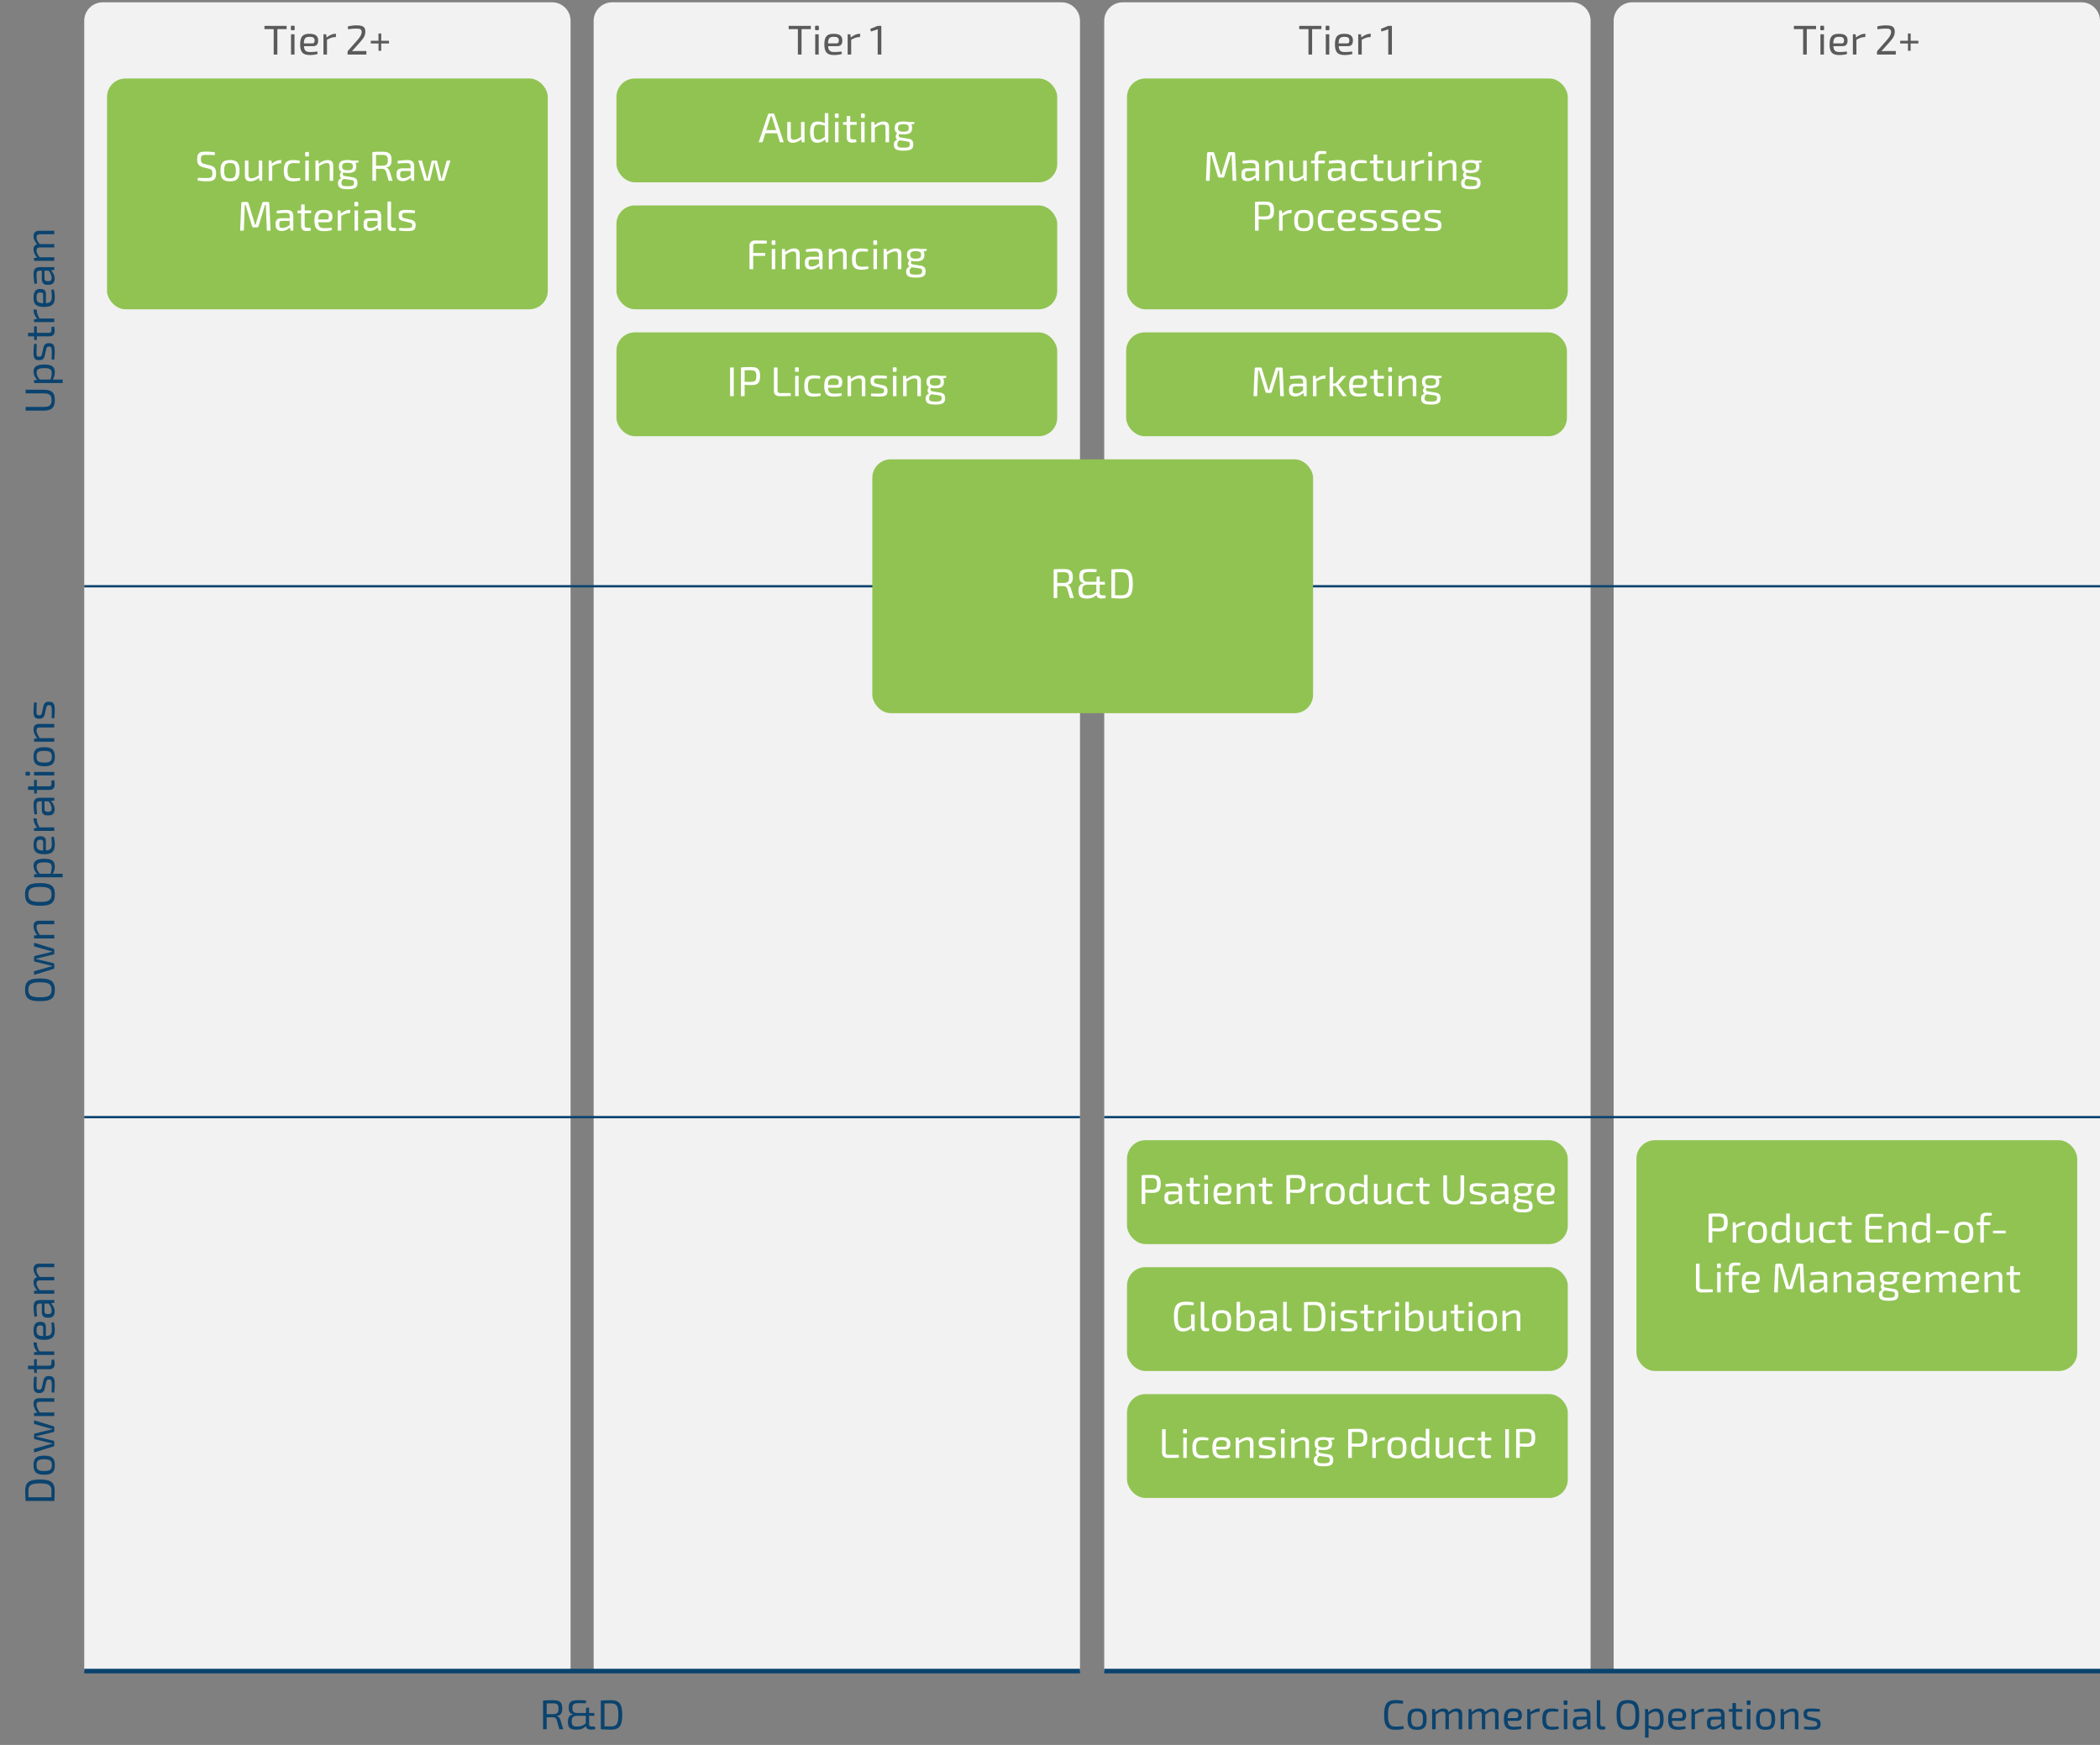 <svg xmlns="http://www.w3.org/2000/svg" width="910" height="756" viewBox="0 0 910 756"><rect x="0" y="0" width="910" height="756" fill="#808080" stroke="none"/><defs><style>.st0{stroke-width:2px}.st0,.st1{fill:none;stroke:#0b436e;stroke-miterlimit:10}.st2{fill:#91c353}.st3{fill:#fff}.st4{fill:#5a5a5a}.st5{fill:#f2f2f2}.st6{fill:#0b436e}</style></defs><g id="graphic"><path class="st5" d="M486.5 1h194.75c4.415 0 8 3.585 8 8v715H478.5V9c0-4.415 3.585-8 8-8zM707.25 1H902c4.415 0 8 3.585 8 8v715H699.25V9c0-4.415 3.585-8 8-8zM44.5 1h194.75c4.415 0 8 3.585 8 8v715H36.5V9c0-4.415 3.585-8 8-8zM265.25 1H460c4.415 0 8 3.585 8 8v715H257.25V9c0-4.415 3.585-8 8-8z"/><path class="st0" d="M478.5 724H910M36.5 724H468"/><path class="st1" d="M478.5 484H910M36.5 484H468M478.5 254H910M36.5 254H468"/><rect class="st2" x="709.125" y="494" width="191" height="100" rx="8" ry="8"/><rect class="st2" x="378" y="199" width="191" height="110" rx="8" ry="8"/><rect class="st2" x="488.375" y="34" width="191" height="100" rx="8" ry="8"/><rect class="st2" x="46.375" y="34" width="191" height="100" rx="8" ry="8"/><rect class="st2" x="488" y="144" width="191" height="45" rx="8" ry="8"/><rect class="st2" x="267.125" y="34" width="191" height="45" rx="8" ry="8"/><rect class="st2" x="267.125" y="89" width="191" height="45" rx="8" ry="8"/><rect class="st2" x="267.125" y="144" width="191" height="45" rx="8" ry="8"/><rect class="st2" x="488.375" y="494" width="191" height="45" rx="8" ry="8"/><rect class="st2" x="488.375" y="549" width="191" height="45" rx="8" ry="8"/><rect class="st2" x="488.375" y="604" width="191" height="45" rx="8" ry="8"/></g><g id="text"><path class="st6" d="M18.771 168.85c3.602 0 4.987 1.188 4.987 4.447 0 3.366-1.386 4.591-4.987 4.591h-7.67v-1.584h7.67c2.665 0 3.565-.757 3.565-2.936 0-2.16-.9-2.935-3.565-2.935h-7.67v-1.584h7.67zM19.185 157.942c3.386 0 4.556 1.062 4.556 3.312a6.258 6.258 0 01-.9 3.241c.612-.054 1.152-.054 1.765-.054h2.539v1.53H14.757v-1.261l1.404-.126c-1.009-.954-1.621-2.377-1.621-3.637 0-2.143 1.603-3.007 4.646-3.007zm0 1.567c-2.484 0-3.312.558-3.312 1.944 0 .954.432 1.782 1.332 2.989h4.682c.288-1.099.522-1.873.522-2.81 0-1.53-.648-2.124-3.224-2.124zM14.81 148.924l1.116.126c-.036 1.099-.09 2.233-.09 3.331-.019 1.621.018 2.161 1.116 2.161.918 0 1.062-.433 1.261-1.278l.576-2.557c.342-1.387.918-2.035 2.412-2.035 2.161 0 2.521 1.207 2.521 3.745 0 .63-.019 1.944-.253 3.439l-1.116-.108c.055-.864.09-1.891.072-3.024 0-1.963-.18-2.575-1.225-2.575-.864 0-1.026.54-1.224 1.387l-.576 2.521c-.343 1.423-1.009 1.98-2.449 1.98-2.034 0-2.448-1.026-2.413-3.421.019-1.152.108-2.61.271-3.691zM21.111 144.191c.847 0 1.171-.323 1.171-1.188v-1.333l1.17-.18c.162.576.234 1.548.234 1.98 0 1.477-.847 2.251-2.377 2.251h-5.348v1.584h-1.116l-.09-1.584h-2.593v-1.531h2.593v-2.79h1.206v2.79h5.149zM15.979 134.219v.504c0 .99.414 1.891 1.117 3.277h6.428v1.53h-8.769v-1.188l1.386-.162c-1.008-1.261-1.603-2.557-1.603-3.745v-.396l1.44.181zM22.228 125.543l1.026-.162c.342.828.486 2.395.486 3.402 0 3.025-1.261 4.195-4.627 4.195-3.439 0-4.574-1.206-4.574-4.033 0-2.646.973-3.763 2.863-3.763 1.566-.019 2.484.63 2.484 2.089v4.069c2.089-.145 2.557-.955 2.557-2.755 0-.937-.09-2.143-.216-3.043zm-3.53 5.833v-3.709c0-.792-.647-.954-1.296-.954-1.116.019-1.566.595-1.566 2.161 0 1.818.648 2.448 2.862 2.502zM17.349 115.732h6.176v1.207l-1.459.18c.702.684 1.621 1.998 1.621 3.619 0 1.566-.864 2.629-2.449 2.629h-.954c-1.368 0-2.161-.9-2.161-2.431v-3.655h-.773c-1.081 0-1.513.396-1.513 1.782 0 .918.108 2.431.234 3.764l-1.135.144c-.198-1.206-.396-2.917-.396-4.231 0-1.944.685-3.007 2.81-3.007zm3.709 1.549h-1.783l.019 3.385c.036.847.468 1.135 1.206 1.135h.559c.918 0 1.314-.414 1.314-1.369.018-.864-.414-2.124-1.314-3.15zM16.952 99.981h6.572v1.512h-6.14c-1.081.019-1.549.396-1.549 1.369 0 .899.396 1.548 1.351 2.881h6.338v1.476h-6.14c-1.135 0-1.549.45-1.549 1.369 0 .882.378 1.53 1.351 2.881h6.338v1.53h-8.769v-1.261l1.386-.09c-1.062-1.225-1.603-2.358-1.603-3.583 0-1.206.522-1.963 1.566-2.215-1.044-1.206-1.566-2.358-1.566-3.529 0-1.512.829-2.34 2.413-2.34zM17.312 423.94c4.861 0 6.445 1.278 6.445 4.897s-1.584 4.915-6.445 4.915-6.446-1.296-6.446-4.915 1.585-4.897 6.446-4.897zm0 8.139c3.799 0 5.023-.793 5.023-3.241s-1.225-3.241-5.023-3.241-5.023.792-5.023 3.241 1.224 3.241 5.023 3.241zM23.092 410.998c.271.071.433.306.433.594v1.387c0 .288-.198.54-.486.594l-5.96 1.44c-.45.108-.9.181-1.387.288v.216c.486.108.937.217 1.387.307l5.96 1.422a.619.619 0 01.486.612v1.369c0 .287-.162.521-.433.594l-8.336 2.557v-1.584l6.464-1.819c.432-.126.882-.216 1.314-.288v-.233l-1.314-.324-5.979-1.459a.566.566 0 01-.485-.576v-1.386c0-.288.197-.505.504-.576l5.96-1.44c.432-.091.864-.217 1.314-.307v-.233c-.45-.108-.864-.162-1.314-.307l-6.464-1.818v-1.585l8.336 2.558zM16.952 398.886h6.572v1.53h-6.14c-1.171 0-1.549.36-1.549 1.26 0 1.045.522 1.981 1.368 3.386h6.32v1.53h-8.769v-1.297l1.386-.107c-1.026-1.333-1.603-2.629-1.603-3.926 0-1.548.829-2.376 2.413-2.376zM17.312 382.613c4.861 0 6.445 1.278 6.445 4.897s-1.584 4.915-6.445 4.915-6.446-1.296-6.446-4.915 1.585-4.897 6.446-4.897zm0 8.139c3.799 0 5.023-.793 5.023-3.241s-1.225-3.241-5.023-3.241-5.023.792-5.023 3.241 1.224 3.241 5.023 3.241zM19.185 372.065c3.386 0 4.556 1.062 4.556 3.312a6.258 6.258 0 01-.9 3.241c.612-.054 1.152-.054 1.765-.054h2.539v1.53H14.757v-1.261l1.404-.126c-1.009-.954-1.621-2.377-1.621-3.637 0-2.143 1.603-3.007 4.646-3.007zm0 1.567c-2.484 0-3.312.558-3.312 1.944 0 .954.432 1.782 1.332 2.989h4.682c.288-1.099.522-1.873.522-2.81 0-1.53-.648-2.124-3.224-2.124zM22.228 362.652l1.026-.162c.342.828.486 2.395.486 3.402 0 3.025-1.261 4.195-4.627 4.195-3.439 0-4.574-1.206-4.574-4.033 0-2.646.973-3.763 2.863-3.763 1.566-.019 2.484.63 2.484 2.089v4.069c2.089-.145 2.557-.955 2.557-2.755 0-.937-.09-2.143-.216-3.043zm-3.53 5.833v-3.709c0-.792-.647-.954-1.296-.954-1.116.019-1.566.595-1.566 2.161 0 1.818.648 2.448 2.862 2.502zM15.979 354.679v.504c0 .99.414 1.891 1.117 3.277h6.428v1.53h-8.769v-1.188l1.386-.162c-1.008-1.261-1.603-2.557-1.603-3.745v-.396l1.44.181zM17.349 345.624h6.176v1.206l-1.459.181c.702.685 1.621 1.998 1.621 3.619 0 1.566-.864 2.629-2.449 2.629h-.954c-1.368 0-2.161-.9-2.161-2.431v-3.655h-.773c-1.081 0-1.513.396-1.513 1.782 0 .918.108 2.431.234 3.764l-1.135.144c-.198-1.206-.396-2.917-.396-4.231 0-1.944.685-3.007 2.81-3.007zm3.709 1.549h-1.783l.019 3.385c.036.847.468 1.135 1.206 1.135h.559c.918 0 1.314-.414 1.314-1.369.018-.864-.414-2.124-1.314-3.15zM21.111 340.693c.847 0 1.171-.323 1.171-1.188v-1.333l1.17-.18c.162.576.234 1.548.234 1.98 0 1.477-.847 2.251-2.377 2.251h-5.348v1.584h-1.116l-.09-1.584h-2.593v-1.531h2.593v-2.79h1.206v2.79h5.149zM11.028 334.844c0-.324.18-.468.468-.468h1.026c.324 0 .469.144.469.468v.721c0 .306-.145.468-.469.468h-1.026c-.288 0-.468-.162-.468-.468v-.721zm12.496 1.116h-8.769v-1.513h8.769v1.513zM19.148 323.736c3.367 0 4.609 1.098 4.609 4.123 0 3.007-1.242 4.123-4.609 4.123-3.349 0-4.609-1.116-4.609-4.123 0-3.025 1.261-4.123 4.609-4.123zm0 6.644c2.558 0 3.313-.612 3.313-2.521s-.756-2.539-3.313-2.539-3.312.63-3.312 2.539.756 2.521 3.312 2.521zM16.952 313.639h6.572v1.53h-6.14c-1.171 0-1.549.36-1.549 1.26 0 1.045.522 1.981 1.368 3.386h6.32v1.53h-8.769v-1.297l1.386-.107c-1.026-1.333-1.603-2.629-1.603-3.926 0-1.548.829-2.376 2.413-2.376zM14.81 304.278l1.116.126c-.036 1.099-.09 2.233-.09 3.331-.019 1.621.018 2.161 1.116 2.161.918 0 1.062-.433 1.261-1.278l.576-2.557c.342-1.387.918-2.035 2.412-2.035 2.161 0 2.521 1.206 2.521 3.745a22.5 22.5 0 01-.253 3.439l-1.116-.108c.055-.864.09-1.891.072-3.024 0-1.963-.18-2.575-1.225-2.575-.864 0-1.026.54-1.224 1.387l-.576 2.521c-.343 1.423-1.009 1.98-2.449 1.98-2.034 0-2.448-1.026-2.413-3.421.019-1.152.108-2.61.271-3.691z"/><g><path class="st6" d="M17.312 641.018c4.808 0 6.374 1.278 6.374 4.843 0 1.711-.072 3.133-.162 4.43H11.1a62.063 62.063 0 01-.162-4.43c0-3.564 1.566-4.843 6.374-4.843zm0 1.656c-3.764 0-5.006.811-5.006 3.187 0 1.099.019 1.999.036 2.845h9.921c.019-.81.036-1.764.036-2.845 0-2.376-1.225-3.187-4.987-3.187zM19.148 630.668c3.367 0 4.609 1.098 4.609 4.123 0 3.007-1.242 4.123-4.609 4.123-3.349 0-4.609-1.116-4.609-4.123 0-3.025 1.261-4.123 4.609-4.123zm0 6.644c2.558 0 3.313-.612 3.313-2.521s-.756-2.539-3.313-2.539-3.312.63-3.312 2.539.756 2.521 3.312 2.521zM23.092 617.905c.271.071.433.306.433.594v1.387c0 .288-.198.54-.486.594l-5.96 1.44c-.45.108-.9.18-1.387.288v.216c.486.108.937.217 1.387.307l5.96 1.422a.619.619 0 01.486.612v1.368c0 .289-.162.522-.433.595l-8.336 2.557v-1.584l6.464-1.819c.432-.126.882-.216 1.314-.288v-.233l-1.314-.324-5.979-1.459a.566.566 0 01-.485-.576v-1.386c0-.288.197-.505.504-.576l5.96-1.44c.432-.09.864-.217 1.314-.307v-.233c-.45-.108-.864-.162-1.314-.307l-6.464-1.818v-1.585l8.336 2.558zM16.952 605.792h6.572v1.53h-6.14c-1.171 0-1.549.36-1.549 1.26 0 1.045.522 1.981 1.368 3.386h6.32v1.53h-8.769v-1.297l1.386-.107c-1.026-1.333-1.603-2.629-1.603-3.926 0-1.548.829-2.376 2.413-2.376zM14.81 596.433l1.116.126c-.036 1.099-.09 2.233-.09 3.331-.019 1.621.018 2.161 1.116 2.161.918 0 1.062-.433 1.261-1.278l.576-2.557c.342-1.387.918-2.035 2.412-2.035 2.161 0 2.521 1.206 2.521 3.745a22.5 22.5 0 01-.253 3.439l-1.116-.108c.055-.864.09-1.891.072-3.024 0-1.963-.18-2.575-1.225-2.575-.864 0-1.026.54-1.224 1.387l-.576 2.521c-.343 1.423-1.009 1.98-2.449 1.98-2.034 0-2.448-1.026-2.413-3.421.019-1.152.108-2.61.271-3.691zM21.111 591.699c.847 0 1.171-.323 1.171-1.188v-1.333l1.17-.18c.162.576.234 1.548.234 1.98 0 1.477-.847 2.251-2.377 2.251h-5.348v1.584h-1.116l-.09-1.584h-2.593v-1.531h2.593v-2.79h1.206v2.79h5.149zM15.979 581.728v.504c0 .99.414 1.891 1.117 3.277h6.428v1.53h-8.769v-1.188l1.386-.162c-1.008-1.261-1.603-2.557-1.603-3.745v-.396l1.44.181zM22.228 573.051l1.026-.162c.342.828.486 2.395.486 3.402 0 3.025-1.261 4.195-4.627 4.195-3.439 0-4.574-1.206-4.574-4.033 0-2.646.973-3.763 2.863-3.763 1.566-.019 2.484.63 2.484 2.089v4.069c2.089-.145 2.557-.955 2.557-2.755 0-.937-.09-2.143-.216-3.043zm-3.53 5.833v-3.709c0-.792-.647-.954-1.296-.954-1.116.019-1.566.595-1.566 2.161 0 1.818.648 2.448 2.862 2.502zM17.349 563.24h6.176v1.207l-1.459.18c.702.684 1.621 1.998 1.621 3.619 0 1.566-.864 2.629-2.449 2.629h-.954c-1.368 0-2.161-.9-2.161-2.431v-3.655h-.773c-1.081 0-1.513.396-1.513 1.782 0 .918.108 2.431.234 3.764l-1.135.144c-.198-1.206-.396-2.917-.396-4.231 0-1.944.685-3.007 2.81-3.007zm3.709 1.549h-1.783l.019 3.385c.036.847.468 1.135 1.206 1.135h.559c.918 0 1.314-.414 1.314-1.369.018-.864-.414-2.124-1.314-3.15zM16.952 547.489h6.572v1.512h-6.14c-1.081.019-1.549.396-1.549 1.369 0 .899.396 1.548 1.351 2.881h6.338v1.476h-6.14c-1.135 0-1.549.45-1.549 1.369 0 .882.378 1.53 1.351 2.881h6.338v1.53h-8.769v-1.261l1.386-.09c-1.062-1.225-1.603-2.358-1.603-3.583 0-1.206.522-1.963 1.566-2.215-1.044-1.206-1.566-2.358-1.566-3.529 0-1.512.829-2.34 2.413-2.34z"/></g><g><path class="st3" d="M748.667 529.634c0 3.061-1.009 3.889-3.817 3.889a30.81 30.81 0 01-2.862-.144v4.951h-1.585v-12.424c1.351-.144 2.269-.162 4.268-.162 2.988 0 3.997.847 3.997 3.89zm-4.016 2.52c1.801-.018 2.413-.521 2.413-2.521s-.612-2.521-2.413-2.521c-1.044 0-1.962 0-2.664.018v5.023h2.664zM756.172 530.786h-.504c-.99 0-1.891.414-3.277 1.116v6.428h-1.53v-8.769h1.188l.162 1.387c1.261-1.009 2.557-1.603 3.745-1.603h.396l-.181 1.44zM765.676 533.955c0 3.367-1.098 4.609-4.123 4.609-3.007 0-4.123-1.242-4.123-4.609 0-3.349 1.116-4.609 4.123-4.609 3.025 0 4.123 1.261 4.123 4.609zm-6.644 0c0 2.557.612 3.312 2.521 3.312s2.539-.756 2.539-3.312-.63-3.313-2.539-3.313-2.521.757-2.521 3.313zM775.559 538.33h-1.188l-.144-1.26c-.954.828-2.125 1.477-3.476 1.477-2.214 0-3.079-1.567-3.079-4.628 0-3.421 1.062-4.573 3.313-4.573 1.08 0 2.143.271 3.115.792a17.066 17.066 0 01-.072-1.71v-2.701h1.53v12.604zm-4.303-1.116c.972 0 1.584-.36 2.772-1.206v-4.844c-1.026-.288-1.765-.486-2.683-.486-1.513 0-2.106.631-2.106 3.224s.594 3.312 2.017 3.312zM785.836 538.33h-1.225l-.107-1.278c-1.314.99-2.521 1.513-3.781 1.513-1.584 0-2.395-.828-2.395-2.413v-6.59h1.53v6.158c-.018 1.116.378 1.513 1.387 1.513.936 0 1.782-.433 3.061-1.261v-6.41h1.53v8.769zM795.214 529.76l-.198.99a29.515 29.515 0 00-2.377-.108c-2.088 0-2.809.738-2.809 3.296 0 2.574.721 3.312 2.809 3.312.522 0 1.675-.036 2.575-.18l.162 1.026c-.883.306-1.98.45-3.007.45-3.025 0-4.159-1.225-4.159-4.609s1.134-4.592 4.177-4.592c.774 0 1.963.09 2.827.414zM799.641 535.918c0 .846.323 1.17 1.188 1.17h1.333l.18 1.171c-.576.161-1.548.233-1.98.233-1.477 0-2.251-.846-2.251-2.377v-5.347h-1.584v-1.117l1.584-.09v-2.593h1.531v2.593h2.79v1.207h-2.79v5.149zM816.094 538.24c-1.656.108-3.547.108-5.329.108-1.459 0-2.377-.828-2.396-2.161v-8.139c.019-1.332.937-2.16 2.396-2.16 1.782 0 3.673 0 5.329.108l-.072 1.242h-4.987c-.738 0-1.08.36-1.08 1.188v2.7h5.365v1.278h-5.365v3.403c0 .847.342 1.206 1.08 1.206h4.987l.072 1.225zM826.102 531.759v6.571h-1.53v-6.14c0-1.17-.36-1.549-1.26-1.549-1.045 0-1.981.522-3.386 1.369v6.319h-1.53v-8.769h1.297l.107 1.387c1.333-1.026 2.629-1.603 3.926-1.603 1.548 0 2.376.828 2.376 2.413zM836.344 538.33h-1.188l-.144-1.26c-.954.828-2.125 1.477-3.476 1.477-2.214 0-3.079-1.567-3.079-4.628 0-3.421 1.062-4.573 3.313-4.573 1.08 0 2.143.271 3.115.792a17.066 17.066 0 01-.072-1.71v-2.701h1.53v12.604zm-4.303-1.116c.972 0 1.584-.36 2.772-1.206v-4.844c-1.026-.288-1.765-.486-2.683-.486-1.513 0-2.106.631-2.106 3.224s.594 3.312 2.017 3.312zM839.059 534.369v-1.17h5.492v1.17h-5.492zM855.081 533.955c0 3.367-1.098 4.609-4.123 4.609-3.007 0-4.123-1.242-4.123-4.609 0-3.349 1.116-4.609 4.123-4.609 3.025 0 4.123 1.261 4.123 4.609zm-6.643 0c0 2.557.612 3.312 2.521 3.312s2.539-.756 2.539-3.312-.63-3.313-2.539-3.313-2.521.757-2.521 3.313zM861.236 526.681c-1.152 0-1.566.414-1.566 1.477v1.404h2.809v1.207h-2.809v7.562h-1.53v-7.562h-1.585v-1.117l1.585-.09v-1.566c0-1.639.684-2.574 2.557-2.574.576 0 1.782.035 2.467.126l-.126 1.134h-1.801zM863.629 534.369v-1.17h5.492v1.17h-5.492zM736.479 557.41c0 .828.378 1.188 1.207 1.188h4.482l.072 1.225c-1.566.126-3.205.126-4.808.126-1.836 0-2.521-.99-2.521-2.341v-10.101h1.566v9.903zM745.227 547.435c.324 0 .468.181.468.469v1.025c0 .324-.144.469-.468.469h-.721c-.306 0-.468-.145-.468-.469v-1.025c0-.288.162-.469.468-.469h.721zm-1.117 12.496v-8.769h1.513v8.769h-1.513zM752.283 548.281c-1.152 0-1.566.414-1.566 1.477v1.404h2.809v1.206h-2.809v7.562h-1.53v-7.562h-1.585v-1.116l1.585-.09v-1.566c0-1.639.684-2.575 2.557-2.575.576 0 1.782.036 2.467.126l-.126 1.135h-1.801zM762.201 558.634l.162 1.026c-.828.343-2.395.486-3.402.486-3.025 0-4.195-1.261-4.195-4.627 0-3.439 1.206-4.574 4.033-4.574 2.646 0 3.763.973 3.763 2.863.019 1.566-.63 2.484-2.089 2.484h-4.069c.145 2.089.955 2.558 2.755 2.558a24.2 24.2 0 003.043-.217zm-5.833-3.529h3.709c.792 0 .954-.648.954-1.297-.019-1.116-.595-1.566-2.161-1.566-1.818 0-2.448.648-2.502 2.863zM780.778 547.507c.414 0 .648.234.648.666l.522 11.758h-1.585l-.45-11.109h-.378l-2.772 9.165c-.09.342-.324.54-.685.54h-1.422c-.379 0-.612-.198-.721-.54l-2.772-9.165h-.36l-.433 11.109h-1.584l.486-11.758c.018-.432.252-.666.666-.666h1.801c.359 0 .558.18.666.54l2.322 7.58c.181.559.307 1.099.469 1.675h.324c.162-.576.288-1.116.468-1.711l2.322-7.544c.091-.36.324-.54.685-.54h1.782zM791.812 553.755v6.176h-1.206l-.181-1.459c-.685.702-1.998 1.621-3.619 1.621-1.566 0-2.629-.864-2.629-2.449v-.954c0-1.368.9-2.16 2.431-2.16h3.655v-.774c0-1.081-.396-1.513-1.782-1.513-.918 0-2.431.108-3.764.234l-.144-1.135c1.206-.198 2.917-.396 4.231-.396 1.944 0 3.007.685 3.007 2.81zm-1.549 3.709v-1.782l-3.385.018c-.847.036-1.135.468-1.135 1.206v.559c0 .918.414 1.314 1.369 1.314.864.018 2.124-.414 3.15-1.314zM802.251 553.358v6.572h-1.53v-6.14c0-1.171-.36-1.549-1.26-1.549-1.045 0-1.981.522-3.386 1.368v6.32h-1.53v-8.769h1.297l.107 1.386c1.333-1.026 2.629-1.603 3.926-1.603 1.548 0 2.376.829 2.376 2.413zM812.151 553.755v6.176h-1.206l-.181-1.459c-.685.702-1.998 1.621-3.619 1.621-1.566 0-2.629-.864-2.629-2.449v-.954c0-1.368.9-2.16 2.431-2.16h3.655v-.774c0-1.081-.396-1.513-1.782-1.513-.918 0-2.431.108-3.764.234l-.144-1.135c1.206-.198 2.917-.396 4.231-.396 1.944 0 3.007.685 3.007 2.81zm-1.548 3.709v-1.782l-3.385.018c-.847.036-1.135.468-1.135 1.206v.559c0 .918.414 1.314 1.369 1.314.864.018 2.124-.414 3.15-1.314zM821.745 552.116c.252.414.36.954.36 1.62 0 1.927-.955 2.791-3.764 2.791-.72 0-1.332-.054-1.818-.18-.396.576-.342 1.368.612 1.512l3.276.522c1.657.252 2.215 1.009 2.215 2.467 0 2.053-1.044 2.719-4.177 2.719-3.169 0-4.231-.666-4.231-2.665 0-1.062.414-1.584 1.44-2.124-.937-.666-.756-2.143.054-2.719-.81-.45-1.116-1.207-1.116-2.305 0-1.98.937-2.81 3.764-2.81.81 0 1.476.072 1.998.217h2.772l-.09.846-1.296.108zm-2.125 7.401l-2.988-.414c-.631.485-.919.936-.919 1.674 0 1.243.576 1.495 2.719 1.495 2.125 0 2.701-.288 2.701-1.495 0-.882-.271-1.062-1.513-1.26zm1.063-5.781c0-1.17-.576-1.62-2.341-1.62-1.746 0-2.341.45-2.341 1.62 0 1.152.595 1.621 2.341 1.621 1.765 0 2.341-.469 2.341-1.621zM831.861 558.634l.162 1.026c-.828.343-2.395.486-3.402.486-3.025 0-4.195-1.261-4.195-4.627 0-3.439 1.206-4.574 4.033-4.574 2.646 0 3.763.973 3.763 2.863.019 1.566-.63 2.484-2.089 2.484h-4.069c.145 2.089.955 2.558 2.755 2.558a24.2 24.2 0 003.043-.217zm-5.833-3.529h3.709c.792 0 .954-.648.954-1.297-.019-1.116-.595-1.566-2.161-1.566-1.818 0-2.448.648-2.502 2.863zM847.54 553.358v6.572h-1.512v-6.14c-.019-1.081-.396-1.549-1.369-1.549-.899 0-1.548.396-2.881 1.351v6.338h-1.476v-6.14c0-1.135-.45-1.549-1.369-1.549-.882 0-1.53.378-2.881 1.351v6.338h-1.53v-8.769h1.261l.09 1.386c1.225-1.062 2.358-1.603 3.583-1.603 1.206 0 1.963.522 2.215 1.567 1.206-1.045 2.358-1.567 3.529-1.567 1.512 0 2.34.829 2.34 2.413zM857.295 558.634l.162 1.026c-.828.343-2.395.486-3.402.486-3.025 0-4.195-1.261-4.195-4.627 0-3.439 1.206-4.574 4.033-4.574 2.646 0 3.763.973 3.763 2.863.019 1.566-.63 2.484-2.089 2.484h-4.069c.145 2.089.955 2.558 2.755 2.558a24.2 24.2 0 003.043-.217zm-5.833-3.529h3.709c.792 0 .954-.648.954-1.297-.019-1.116-.595-1.566-2.161-1.566-1.818 0-2.448.648-2.502 2.863zM867.662 553.358v6.572h-1.53v-6.14c0-1.171-.36-1.549-1.26-1.549-1.045 0-1.981.522-3.386 1.368v6.32h-1.53v-8.769h1.297l.107 1.386c1.333-1.026 2.629-1.603 3.926-1.603 1.548 0 2.376.829 2.376 2.413zM872.611 557.518c0 .847.323 1.171 1.188 1.171h1.333l.18 1.17c-.576.162-1.548.234-1.98.234-1.477 0-2.251-.847-2.251-2.377v-5.348h-1.584v-1.116l1.584-.09v-2.593h1.531v2.593h2.79v1.206h-2.79v5.149z"/></g><g><path class="st3" d="M502.97 512.934c0 3.061-1.009 3.889-3.817 3.889a30.81 30.81 0 01-2.862-.144v4.951h-1.585v-12.424c1.351-.144 2.269-.162 4.268-.162 2.988 0 3.997.847 3.997 3.89zm-4.016 2.52c1.801-.018 2.413-.521 2.413-2.521s-.612-2.521-2.413-2.521c-1.044 0-1.962 0-2.664.018v5.023h2.664zM512.239 515.454v6.176h-1.207l-.18-1.458c-.684.702-1.998 1.62-3.619 1.62-1.566 0-2.629-.864-2.629-2.448v-.954c0-1.369.9-2.161 2.431-2.161h3.655v-.774c0-1.08-.396-1.513-1.782-1.513-.918 0-2.431.108-3.764.234l-.144-1.134c1.206-.198 2.917-.396 4.231-.396 1.944 0 3.007.685 3.007 2.809zm-1.549 3.709v-1.782l-3.385.018c-.847.036-1.135.469-1.135 1.207v.558c0 .919.414 1.314 1.369 1.314.864.019 2.124-.414 3.15-1.314zM517.169 519.218c0 .846.324 1.17 1.188 1.17h1.333l.18 1.171c-.576.161-1.549.233-1.98.233-1.477 0-2.251-.846-2.251-2.377v-5.347h-1.584v-1.117l1.584-.09v-2.593h1.53v2.593h2.791v1.207h-2.791v5.149zM523.02 509.135c.324 0 .468.18.468.468v1.026c0 .324-.144.468-.468.468h-.72c-.307 0-.469-.144-.469-.468v-1.026c0-.288.162-.468.469-.468h.72zm-1.117 12.495v-8.769h1.513v8.769h-1.513zM533.299 520.334l.162 1.026c-.828.342-2.395.486-3.402.486-3.025 0-4.195-1.261-4.195-4.628 0-3.438 1.206-4.573 4.033-4.573 2.646 0 3.763.973 3.763 2.863.018 1.566-.63 2.484-2.089 2.484h-4.069c.145 2.089.955 2.557 2.755 2.557.937 0 2.143-.09 3.043-.216zm-5.833-3.529h3.709c.792 0 .954-.648.954-1.296-.019-1.117-.595-1.567-2.161-1.567-1.818 0-2.448.648-2.502 2.863zM543.666 515.059v6.571h-1.53v-6.14c0-1.17-.36-1.549-1.26-1.549-1.045 0-1.981.522-3.386 1.369v6.319h-1.53v-8.769h1.297l.107 1.387c1.333-1.026 2.629-1.603 3.926-1.603 1.548 0 2.376.828 2.376 2.413zM548.614 519.218c0 .846.324 1.17 1.188 1.17h1.333l.18 1.171c-.576.161-1.549.233-1.98.233-1.477 0-2.251-.846-2.251-2.377v-5.347H545.5v-1.117l1.584-.09v-2.593h1.53v2.593h2.791v1.207h-2.791v5.149zM565.717 512.934c0 3.061-1.009 3.889-3.817 3.889a30.81 30.81 0 01-2.862-.144v4.951h-1.585v-12.424c1.351-.144 2.269-.162 4.268-.162 2.988 0 3.997.847 3.997 3.89zm-4.016 2.52c1.801-.018 2.413-.521 2.413-2.521s-.612-2.521-2.413-2.521c-1.044 0-1.962 0-2.664.018v5.023h2.664zM573.222 514.086h-.504c-.99 0-1.891.414-3.277 1.116v6.428h-1.53v-8.769h1.188l.162 1.387c1.261-1.009 2.557-1.603 3.745-1.603h.396l-.181 1.44zM582.726 517.255c0 3.367-1.098 4.609-4.123 4.609-3.007 0-4.123-1.242-4.123-4.609 0-3.349 1.116-4.609 4.123-4.609 3.025 0 4.123 1.261 4.123 4.609zm-6.644 0c0 2.557.612 3.312 2.521 3.312s2.539-.756 2.539-3.312-.63-3.313-2.539-3.313-2.521.757-2.521 3.313zM592.608 521.63h-1.188l-.144-1.26c-.954.828-2.125 1.477-3.476 1.477-2.214 0-3.079-1.567-3.079-4.628 0-3.421 1.062-4.573 3.313-4.573 1.08 0 2.143.271 3.115.792a17.066 17.066 0 01-.072-1.71v-2.701h1.53v12.604zm-4.302-1.116c.972 0 1.584-.36 2.772-1.206v-4.844c-1.026-.288-1.765-.486-2.683-.486-1.513 0-2.106.631-2.106 3.224s.594 3.312 2.017 3.312zM602.886 521.63h-1.225l-.107-1.278c-1.314.99-2.521 1.513-3.781 1.513-1.584 0-2.395-.828-2.395-2.413v-6.59h1.53v6.158c-.018 1.116.378 1.513 1.387 1.513.936 0 1.782-.433 3.061-1.261v-6.41h1.53v8.769zM612.264 513.06l-.198.99a29.515 29.515 0 00-2.377-.108c-2.088 0-2.809.738-2.809 3.296 0 2.574.721 3.312 2.809 3.312.522 0 1.675-.036 2.575-.18l.162 1.026c-.883.306-1.98.45-3.007.45-3.025 0-4.159-1.225-4.159-4.609s1.134-4.592 4.177-4.592c.774 0 1.963.09 2.827.414zM616.69 519.218c0 .846.323 1.17 1.188 1.17h1.333l.18 1.171c-.576.161-1.548.233-1.98.233-1.477 0-2.251-.846-2.251-2.377v-5.347h-1.584v-1.117l1.584-.09v-2.593h1.531v2.593h2.79v1.207h-2.79v5.149zM634.476 516.877c0 3.601-1.188 4.987-4.447 4.987-3.366 0-4.591-1.387-4.591-4.987v-7.671h1.584v7.671c0 2.665.757 3.564 2.936 3.564 2.16 0 2.935-.899 2.935-3.564v-7.671h1.584v7.671zM643.962 512.916l-.126 1.116c-1.099-.036-2.233-.091-3.331-.091-1.621-.018-2.161.019-2.161 1.117 0 .918.433 1.062 1.278 1.26l2.557.576c1.387.343 2.035.919 2.035 2.413 0 2.16-1.207 2.521-3.745 2.521-.63 0-1.944-.018-3.439-.252l.108-1.116c.864.054 1.891.09 3.024.072 1.963 0 2.575-.181 2.575-1.225 0-.864-.54-1.026-1.387-1.225l-2.521-.576c-1.423-.342-1.98-1.008-1.98-2.448 0-2.035 1.026-2.449 3.421-2.413 1.152.018 2.61.108 3.691.271zM653.646 515.454v6.176h-1.207l-.18-1.458c-.684.702-1.998 1.62-3.619 1.62-1.566 0-2.629-.864-2.629-2.448v-.954c0-1.369.9-2.161 2.431-2.161h3.655v-.774c0-1.08-.396-1.513-1.782-1.513-.918 0-2.431.108-3.764.234l-.144-1.134c1.206-.198 2.917-.396 4.231-.396 1.944 0 3.007.685 3.007 2.809zm-1.549 3.709v-1.782l-3.385.018c-.847.036-1.135.469-1.135 1.207v.558c0 .919.414 1.314 1.369 1.314.864.019 2.124-.414 3.15-1.314zM663.239 513.815c.252.414.36.955.36 1.621 0 1.927-.955 2.791-3.764 2.791-.72 0-1.332-.055-1.818-.181-.396.576-.342 1.368.612 1.513l3.276.522c1.657.252 2.215 1.008 2.215 2.467 0 2.052-1.044 2.719-4.177 2.719-3.169 0-4.231-.667-4.231-2.665 0-1.062.414-1.585 1.44-2.125-.937-.666-.756-2.143.054-2.719-.81-.45-1.116-1.206-1.116-2.305 0-1.98.937-2.809 3.764-2.809.81 0 1.476.072 1.998.216h2.773l-.091.847-1.296.107zm-2.125 7.401l-2.988-.414c-.631.486-.919.937-.919 1.675 0 1.242.576 1.494 2.719 1.494 2.125 0 2.701-.288 2.701-1.494 0-.883-.271-1.062-1.513-1.261zm1.063-5.779c0-1.171-.576-1.621-2.341-1.621-1.746 0-2.341.45-2.341 1.621 0 1.152.595 1.62 2.341 1.62 1.765 0 2.341-.468 2.341-1.62zM673.354 520.334l.162 1.026c-.828.342-2.395.486-3.402.486-3.025 0-4.195-1.261-4.195-4.628 0-3.438 1.206-4.573 4.033-4.573 2.646 0 3.763.973 3.763 2.863.019 1.566-.63 2.484-2.089 2.484h-4.069c.145 2.089.955 2.557 2.755 2.557.937 0 2.143-.09 3.043-.216zm-5.833-3.529h3.709c.792 0 .954-.648.954-1.296-.019-1.117-.595-1.567-2.161-1.567-1.818 0-2.448.648-2.502 2.863z"/></g><g><path class="st3" d="M517.685 576.63h-1.152l-.18-1.314c-.721.721-1.999 1.549-3.71 1.549-2.79 0-3.925-2.017-3.925-6.482 0-4.933 1.351-6.409 5.186-6.409 1.261 0 2.395.107 3.457.378l-.162 1.188a34.875 34.875 0 00-3.205-.145c-2.683 0-3.601.757-3.601 5.096 0 3.655.684 4.987 2.683 4.987 1.261 0 2.196-.576 3.061-1.206v-4.825h1.549v7.184zM521.84 574.218c0 .773.433 1.17 1.207 1.17h.846l.181 1.171c-.343.161-1.171.233-1.603.233-1.297 0-2.143-.792-2.143-2.232v-10.533h1.53l-.019 10.191zM533.487 572.255c0 3.367-1.098 4.609-4.123 4.609-3.007 0-4.123-1.242-4.123-4.609 0-3.349 1.116-4.609 4.123-4.609 3.025 0 4.123 1.261 4.123 4.609zm-6.643 0c0 2.557.612 3.312 2.521 3.312s2.539-.756 2.539-3.312-.63-3.313-2.539-3.313-2.521.757-2.521 3.313zM543.767 572.219c0 3.007-.883 4.628-3.89 4.628-1.225 0-2.862-.217-4.033-.631v-12.189h1.53v3.277c0 .738-.018 1.314-.161 1.944 1.044-1.062 2.196-1.603 3.385-1.603 2.16 0 3.169 1.278 3.169 4.573zm-1.585 0c-.018-2.413-.432-3.241-2.124-3.241-.9 0-1.675.505-2.701 1.314l.018 4.97a9.298 9.298 0 002.467.288c1.692-.018 2.323-.847 2.341-3.331zM553.288 570.454v6.176h-1.206l-.181-1.458c-.685.702-1.998 1.62-3.619 1.62-1.566 0-2.629-.864-2.629-2.448v-.954c0-1.369.9-2.161 2.431-2.161h3.655v-.774c0-1.08-.396-1.513-1.782-1.513-.918 0-2.431.108-3.764.234l-.144-1.134c1.206-.198 2.917-.396 4.231-.396 1.944 0 3.007.685 3.007 2.809zm-1.549 3.709v-1.782l-3.385.018c-.847.036-1.135.469-1.135 1.207v.558c0 .919.414 1.314 1.369 1.314.864.019 2.124-.414 3.15-1.314zM557.552 574.218c0 .773.433 1.17 1.207 1.17h.846l.181 1.171c-.343.161-1.171.233-1.603.233-1.297 0-2.143-.792-2.143-2.232v-10.533h1.53l-.019 10.191zM574.366 570.418c0 4.808-1.278 6.374-4.843 6.374-1.711 0-3.133-.072-4.43-.162v-12.424a62.063 62.063 0 014.43-.162c3.564 0 4.843 1.567 4.843 6.374zm-1.656 0c0-3.763-.811-5.005-3.187-5.005-1.099 0-1.999.018-2.845.036v9.921c.81.018 1.764.036 2.845.036 2.376 0 3.187-1.225 3.187-4.988zM578.071 564.135c.324 0 .468.18.468.468v1.026c0 .324-.144.468-.468.468h-.72c-.307 0-.469-.144-.469-.468v-1.026c0-.288.162-.468.469-.468h.72zm-1.116 12.495v-8.769h1.513v8.769h-1.513zM587.955 567.916l-.126 1.116c-1.099-.036-2.233-.091-3.331-.091-1.621-.018-2.161.019-2.161 1.117 0 .918.433 1.062 1.278 1.26l2.557.576c1.387.343 2.035.919 2.035 2.413 0 2.16-1.207 2.521-3.745 2.521-.63 0-1.944-.018-3.439-.252l.108-1.116c.864.054 1.891.09 3.024.072 1.963 0 2.575-.181 2.575-1.225 0-.864-.54-1.026-1.387-1.225l-2.521-.576c-1.423-.342-1.98-1.008-1.98-2.448 0-2.035 1.026-2.449 3.421-2.413 1.152.018 2.61.108 3.691.271zM592.688 574.218c0 .846.323 1.17 1.188 1.17h1.333l.18 1.171c-.576.161-1.548.233-1.98.233-1.477 0-2.251-.846-2.251-2.377v-5.347h-1.584v-1.117l1.584-.09v-2.593h1.531v2.593h2.79v1.207h-2.79v5.149zM602.66 569.086h-.504c-.99 0-1.891.414-3.277 1.116v6.428h-1.53v-8.769h1.188l.162 1.387c1.261-1.009 2.557-1.603 3.745-1.603h.396l-.181 1.44zM605.755 564.135c.324 0 .468.18.468.468v1.026c0 .324-.144.468-.468.468h-.72c-.307 0-.469-.144-.469-.468v-1.026c0-.288.162-.468.469-.468h.72zm-1.116 12.495v-8.769h1.513v8.769h-1.513zM616.917 572.219c0 3.007-.883 4.628-3.89 4.628-1.225 0-2.862-.217-4.033-.631v-12.189h1.53v3.277c0 .738-.018 1.314-.161 1.944 1.044-1.062 2.196-1.603 3.385-1.603 2.16 0 3.169 1.278 3.169 4.573zm-1.585 0c-.018-2.413-.432-3.241-2.124-3.241-.9 0-1.675.505-2.701 1.314l.018 4.97a9.298 9.298 0 002.467.288c1.692-.018 2.323-.847 2.341-3.331zM626.744 576.63h-1.225l-.107-1.278c-1.314.99-2.521 1.513-3.781 1.513-1.584 0-2.395-.828-2.395-2.413v-6.59h1.53v6.158c-.018 1.116.378 1.513 1.387 1.513.936 0 1.782-.433 3.061-1.261v-6.41h1.53v8.769zM631.746 574.218c0 .846.324 1.17 1.188 1.17h1.333l.18 1.171c-.576.161-1.549.233-1.98.233-1.477 0-2.251-.846-2.251-2.377v-5.347h-1.584v-1.117l1.584-.09v-2.593h1.53v2.593h2.791v1.207h-2.791v5.149zM637.597 564.135c.324 0 .468.18.468.468v1.026c0 .324-.144.468-.468.468h-.72c-.307 0-.469-.144-.469-.468v-1.026c0-.288.162-.468.469-.468h.72zm-1.117 12.495v-8.769h1.513v8.769h-1.513zM648.703 572.255c0 3.367-1.098 4.609-4.123 4.609-3.007 0-4.123-1.242-4.123-4.609 0-3.349 1.116-4.609 4.123-4.609 3.025 0 4.123 1.261 4.123 4.609zm-6.643 0c0 2.557.612 3.312 2.521 3.312s2.539-.756 2.539-3.312-.63-3.313-2.539-3.313-2.521.757-2.521 3.313zM658.802 570.059v6.571h-1.53v-6.14c0-1.17-.36-1.549-1.26-1.549-1.045 0-1.981.522-3.386 1.369v6.319h-1.53v-8.769h1.297l.107 1.387c1.333-1.026 2.629-1.603 3.926-1.603 1.548 0 2.376.828 2.376 2.413z"/></g><g><path class="st3" d="M505.118 629.109c0 .828.378 1.188 1.207 1.188h4.483l.071 1.225c-1.566.126-3.205.126-4.808.126-1.836 0-2.521-.99-2.521-2.341v-10.102h1.566v9.903zM513.866 619.135c.324 0 .468.18.468.468v1.026c0 .324-.144.468-.468.468h-.72c-.307 0-.469-.144-.469-.468v-1.026c0-.288.162-.468.469-.468h.72zm-1.116 12.495v-8.769h1.513v8.769h-1.513zM523.714 623.06l-.198.99a29.515 29.515 0 00-2.377-.108c-2.088 0-2.809.738-2.809 3.296 0 2.574.721 3.312 2.809 3.312.522 0 1.675-.036 2.575-.18l.162 1.026c-.883.306-1.98.45-3.007.45-3.025 0-4.159-1.225-4.159-4.609s1.134-4.592 4.177-4.592c.774 0 1.963.09 2.827.414zM532.804 630.334l.162 1.026c-.828.342-2.395.486-3.402.486-3.025 0-4.195-1.261-4.195-4.628 0-3.438 1.206-4.573 4.033-4.573 2.646 0 3.763.973 3.763 2.863.018 1.566-.63 2.484-2.089 2.484h-4.069c.145 2.089.955 2.557 2.755 2.557.937 0 2.143-.09 3.043-.216zm-5.833-3.529h3.709c.792 0 .954-.648.954-1.296-.019-1.117-.595-1.567-2.161-1.567-1.818 0-2.448.648-2.502 2.863zM543.171 625.059v6.571h-1.53v-6.14c0-1.17-.36-1.549-1.26-1.549-1.045 0-1.981.522-3.386 1.369v6.319h-1.53v-8.769h1.297l.107 1.387c1.333-1.026 2.629-1.603 3.926-1.603 1.548 0 2.376.828 2.376 2.413zM552.531 622.916l-.126 1.116c-1.099-.036-2.233-.091-3.331-.091-1.621-.018-2.161.019-2.161 1.117 0 .918.433 1.062 1.278 1.26l2.557.576c1.387.343 2.035.919 2.035 2.413 0 2.16-1.207 2.521-3.745 2.521-.63 0-1.944-.018-3.439-.252l.108-1.116c.864.054 1.891.09 3.024.072 1.963 0 2.575-.181 2.575-1.225 0-.864-.54-1.026-1.387-1.225l-2.521-.576c-1.423-.342-1.98-1.008-1.98-2.448 0-2.035 1.026-2.449 3.421-2.413 1.152.018 2.61.108 3.691.271zM556.256 619.135c.324 0 .468.18.468.468v1.026c0 .324-.144.468-.468.468h-.721c-.306 0-.468-.144-.468-.468v-1.026c0-.288.162-.468.468-.468h.721zm-1.116 12.495v-8.769h1.513v8.769h-1.513zM567.237 625.059v6.571h-1.53v-6.14c0-1.17-.36-1.549-1.26-1.549-1.045 0-1.981.522-3.386 1.369v6.319h-1.53v-8.769h1.297l.107 1.387c1.333-1.026 2.629-1.603 3.926-1.603 1.548 0 2.376.828 2.376 2.413zM576.849 623.815c.252.414.36.955.36 1.621 0 1.927-.955 2.791-3.764 2.791-.72 0-1.332-.055-1.818-.181-.396.576-.342 1.368.612 1.513l3.276.522c1.657.252 2.215 1.008 2.215 2.467 0 2.052-1.044 2.719-4.177 2.719-3.169 0-4.231-.667-4.231-2.665 0-1.062.414-1.585 1.44-2.125-.937-.666-.756-2.143.054-2.719-.81-.45-1.116-1.206-1.116-2.305 0-1.98.937-2.809 3.764-2.809.81 0 1.476.072 1.998.216h2.772l-.09.847-1.296.107zm-2.125 7.401l-2.988-.414c-.631.486-.919.937-.919 1.675 0 1.242.576 1.494 2.719 1.494 2.125 0 2.701-.288 2.701-1.494 0-.883-.271-1.062-1.513-1.261zm1.062-5.779c0-1.171-.576-1.621-2.341-1.621-1.746 0-2.341.45-2.341 1.621 0 1.152.595 1.62 2.341 1.62 1.765 0 2.341-.468 2.341-1.62zM592.474 622.934c0 3.061-1.009 3.889-3.817 3.889a30.81 30.81 0 01-2.862-.144v4.951h-1.585v-12.424c1.351-.144 2.269-.162 4.268-.162 2.988 0 3.997.847 3.997 3.89zm-4.016 2.52c1.801-.018 2.413-.521 2.413-2.521s-.612-2.521-2.413-2.521c-1.044 0-1.962 0-2.664.018v5.023h2.664zM599.978 624.086h-.504c-.99 0-1.891.414-3.277 1.116v6.428h-1.53v-8.769h1.188l.162 1.387c1.261-1.009 2.557-1.603 3.745-1.603h.396l-.181 1.44zM609.482 627.255c0 3.367-1.098 4.609-4.123 4.609-3.007 0-4.123-1.242-4.123-4.609 0-3.349 1.116-4.609 4.123-4.609 3.025 0 4.123 1.261 4.123 4.609zm-6.643 0c0 2.557.612 3.312 2.521 3.312s2.539-.756 2.539-3.312-.63-3.313-2.539-3.313-2.521.757-2.521 3.313zM619.364 631.63h-1.188l-.144-1.26c-.954.828-2.125 1.477-3.476 1.477-2.215 0-3.078-1.567-3.078-4.628 0-3.421 1.062-4.573 3.312-4.573 1.08 0 2.143.271 3.115.792a17.066 17.066 0 01-.072-1.71v-2.701h1.53v12.604zm-4.302-1.116c.972 0 1.584-.36 2.772-1.206v-4.844c-1.026-.288-1.765-.486-2.683-.486-1.513 0-2.106.631-2.106 3.224s.594 3.312 2.017 3.312zM629.643 631.63h-1.225l-.107-1.278c-1.314.99-2.521 1.513-3.781 1.513-1.584 0-2.395-.828-2.395-2.413v-6.59h1.53v6.158c-.018 1.116.378 1.513 1.387 1.513.936 0 1.782-.433 3.061-1.261v-6.41h1.53v8.769zM639.021 623.06l-.198.99a29.515 29.515 0 00-2.377-.108c-2.088 0-2.809.738-2.809 3.296 0 2.574.721 3.312 2.809 3.312.522 0 1.675-.036 2.575-.18l.162 1.026c-.883.306-1.98.45-3.007.45-3.025 0-4.159-1.225-4.159-4.609s1.134-4.592 4.177-4.592c.774 0 1.963.09 2.827.414zM643.447 629.218c0 .846.323 1.17 1.188 1.17h1.333l.18 1.171c-.576.161-1.548.233-1.98.233-1.477 0-2.251-.846-2.251-2.377v-5.347h-1.584v-1.117l1.584-.09v-2.593h1.531v2.593h2.79v1.207h-2.79v5.149zM652.284 631.63v-12.424h1.585v12.424h-1.585zM665.265 622.934c0 3.061-1.009 3.889-3.817 3.889a30.81 30.81 0 01-2.862-.144v4.951h-1.585v-12.424c1.351-.144 2.269-.162 4.268-.162 2.988 0 3.997.847 3.997 3.89zm-4.016 2.52c1.801-.018 2.413-.521 2.413-2.521s-.612-2.521-2.413-2.521c-1.044 0-1.962 0-2.664.018v5.023h2.664z"/></g><g><path class="st3" d="M331.64 57.741l-1.225 3.889h-1.639l3.997-11.991c.072-.271.307-.433.595-.433h1.656c.288 0 .522.162.595.433l3.997 11.991h-1.639l-1.225-3.889h-5.113zm3.115-6.302a21.534 21.534 0 01-.307-1.009h-.504c-.09.324-.198.685-.306 1.009l-1.567 4.934h4.25l-1.566-4.934zM348.651 61.63h-1.224l-.108-1.278c-1.314.99-2.521 1.513-3.781 1.513-1.585 0-2.395-.828-2.395-2.413v-6.59h1.53v6.158c-.018 1.116.378 1.513 1.387 1.513.936 0 1.782-.433 3.061-1.261v-6.41h1.53v8.769zM358.947 61.63h-1.188l-.144-1.26c-.954.828-2.125 1.477-3.476 1.477-2.214 0-3.079-1.567-3.079-4.628 0-3.421 1.062-4.573 3.313-4.573 1.08 0 2.143.271 3.115.792a17.066 17.066 0 01-.072-1.71v-2.701h1.53v12.604zm-4.302-1.116c.972 0 1.584-.36 2.772-1.206v-4.844c-1.026-.288-1.765-.486-2.683-.486-1.513 0-2.106.631-2.106 3.224s.594 3.312 2.017 3.312zM362.959 49.135c.324 0 .468.18.468.468v1.026c0 .324-.144.468-.468.468h-.721c-.306 0-.468-.144-.468-.468v-1.026c0-.288.162-.468.468-.468h.721zm-1.116 12.495v-8.769h1.513v8.769h-1.513zM368.432 59.218c0 .846.323 1.17 1.188 1.17h1.333l.18 1.171c-.576.161-1.548.233-1.98.233-1.477 0-2.251-.846-2.251-2.377v-5.347h-1.584v-1.117l1.584-.09v-2.593h1.531v2.593h2.79v1.207h-2.79v5.149zM374.281 49.135c.324 0 .468.18.468.468v1.026c0 .324-.144.468-.468.468h-.721c-.306 0-.468-.144-.468-.468v-1.026c0-.288.162-.468.468-.468h.721zm-1.116 12.495v-8.769h1.513v8.769h-1.513zM385.262 55.059v6.571h-1.53v-6.14c0-1.17-.36-1.549-1.26-1.549-1.045 0-1.981.522-3.386 1.369v6.319h-1.53V52.86h1.297l.107 1.387c1.333-1.026 2.629-1.603 3.926-1.603 1.548 0 2.376.828 2.376 2.413zM394.874 53.815c.252.414.36.955.36 1.621 0 1.927-.955 2.791-3.764 2.791-.72 0-1.332-.055-1.818-.181-.396.576-.342 1.368.612 1.513l3.276.522c1.657.252 2.215 1.008 2.215 2.467 0 2.052-1.044 2.719-4.177 2.719-3.169 0-4.231-.667-4.231-2.665 0-1.062.414-1.585 1.44-2.125-.937-.666-.756-2.143.054-2.719-.81-.45-1.116-1.206-1.116-2.305 0-1.98.937-2.809 3.764-2.809.81 0 1.476.072 1.998.216h2.772l-.09.847-1.296.107zm-2.125 7.401l-2.988-.414c-.631.486-.919.937-.919 1.675 0 1.242.576 1.494 2.719 1.494 2.125 0 2.701-.288 2.701-1.494 0-.883-.271-1.062-1.513-1.261zm1.063-5.779c0-1.171-.576-1.621-2.341-1.621-1.746 0-2.341.45-2.341 1.621 0 1.152.595 1.62 2.341 1.62 1.765 0 2.341-.468 2.341-1.62z"/></g><g><path class="st3" d="M327.581 105.539c-.847 0-1.206.36-1.206 1.188v2.881h5.186v1.278h-5.186v5.743h-1.585V106.42c0-1.422.937-2.232 2.395-2.232 1.729 0 3.548 0 5.149.126l-.09 1.225h-4.663zM335.555 104.135c.324 0 .468.18.468.468v1.026c0 .324-.144.468-.468.468h-.721c-.306 0-.468-.144-.468-.468v-1.026c0-.288.162-.468.468-.468h.721zm-1.117 12.495v-8.769h1.513v8.769h-1.513zM346.535 110.059v6.571h-1.53v-6.14c0-1.17-.36-1.549-1.26-1.549-1.045 0-1.981.522-3.386 1.369v6.319h-1.53v-8.769h1.297l.107 1.387c1.333-1.026 2.629-1.603 3.926-1.603 1.548 0 2.376.828 2.376 2.413zM356.436 110.454v6.176h-1.207l-.18-1.458c-.684.702-1.998 1.62-3.619 1.62-1.566 0-2.629-.864-2.629-2.448v-.954c0-1.369.9-2.161 2.431-2.161h3.655v-.774c0-1.08-.396-1.513-1.782-1.513-.918 0-2.431.108-3.764.234l-.144-1.134c1.206-.198 2.917-.396 4.231-.396 1.944 0 3.007.685 3.007 2.809zm-1.549 3.709v-1.782l-3.385.018c-.847.036-1.135.469-1.135 1.207v.558c0 .919.414 1.314 1.369 1.314.864.019 2.124-.414 3.15-1.314zM366.875 110.059v6.571h-1.53v-6.14c0-1.17-.36-1.549-1.26-1.549-1.045 0-1.981.522-3.386 1.369v6.319h-1.53v-8.769h1.297l.107 1.387c1.333-1.026 2.629-1.603 3.926-1.603 1.548 0 2.376.828 2.376 2.413zM376.199 108.06l-.198.99a29.515 29.515 0 00-2.377-.108c-2.089 0-2.809.738-2.809 3.296 0 2.574.72 3.312 2.809 3.312.522 0 1.675-.036 2.575-.18l.162 1.026c-.883.306-1.98.45-3.007.45-3.025 0-4.159-1.225-4.159-4.609s1.134-4.592 4.177-4.592c.774 0 1.963.09 2.827.414zM379.618 104.135c.324 0 .468.18.468.468v1.026c0 .324-.144.468-.468.468h-.72c-.307 0-.469-.144-.469-.468v-1.026c0-.288.162-.468.469-.468h.72zm-1.116 12.495v-8.769h1.513v8.769h-1.513zM390.599 110.059v6.571h-1.53v-6.14c0-1.17-.36-1.549-1.26-1.549-1.045 0-1.981.522-3.386 1.369v6.319h-1.53v-8.769h1.297l.107 1.387c1.333-1.026 2.629-1.603 3.926-1.603 1.548 0 2.376.828 2.376 2.413zM400.211 108.815c.252.414.36.955.36 1.621 0 1.927-.955 2.791-3.764 2.791-.72 0-1.332-.055-1.818-.181-.396.576-.342 1.368.612 1.513l3.276.522c1.657.252 2.215 1.008 2.215 2.467 0 2.052-1.044 2.719-4.177 2.719-3.169 0-4.231-.667-4.231-2.665 0-1.062.414-1.585 1.44-2.125-.937-.666-.756-2.143.054-2.719-.81-.45-1.116-1.206-1.116-2.305 0-1.98.937-2.809 3.764-2.809.81 0 1.476.072 1.998.216h2.773l-.091.847-1.296.107zm-2.125 7.401l-2.988-.414c-.631.486-.919.937-.919 1.675 0 1.242.576 1.494 2.719 1.494 2.125 0 2.701-.288 2.701-1.494 0-.883-.271-1.062-1.513-1.261zm1.062-5.779c0-1.171-.576-1.621-2.341-1.621-1.746 0-2.341.45-2.341 1.621 0 1.152.595 1.62 2.341 1.62 1.765 0 2.341-.468 2.341-1.62z"/></g><g><path class="st3" d="M316.375 171.63v-12.424h1.585v12.424h-1.585zM329.355 162.934c0 3.061-1.009 3.889-3.817 3.889a30.81 30.81 0 01-2.862-.144v4.951h-1.585v-12.424c1.351-.144 2.269-.162 4.268-.162 2.988 0 3.997.847 3.997 3.89zm-4.015 2.52c1.801-.018 2.413-.521 2.413-2.521s-.612-2.521-2.413-2.521c-1.044 0-1.962 0-2.664.018v5.023h2.664zM336.931 169.109c0 .828.378 1.188 1.207 1.188h4.483l.071 1.225c-1.566.126-3.205.126-4.808.126-1.836 0-2.521-.99-2.521-2.341v-10.102h1.566v9.903zM345.679 159.135c.324 0 .468.18.468.468v1.026c0 .324-.144.468-.468.468h-.72c-.307 0-.469-.144-.469-.468v-1.026c0-.288.162-.468.469-.468h.72zm-1.117 12.495v-8.769h1.513v8.769h-1.513zM355.526 163.06l-.198.99a29.515 29.515 0 00-2.377-.108c-2.088 0-2.809.738-2.809 3.296 0 2.574.721 3.312 2.809 3.312.522 0 1.675-.036 2.575-.18l.162 1.026c-.883.306-1.98.45-3.007.45-3.025 0-4.159-1.225-4.159-4.609s1.134-4.592 4.177-4.592c.774 0 1.963.09 2.827.414zM364.616 170.334l.162 1.026c-.828.342-2.395.486-3.402.486-3.025 0-4.195-1.261-4.195-4.628 0-3.438 1.206-4.573 4.033-4.573 2.646 0 3.763.973 3.763 2.863.018 1.566-.63 2.484-2.089 2.484h-4.069c.145 2.089.955 2.557 2.755 2.557.937 0 2.143-.09 3.043-.216zm-5.833-3.529h3.709c.792 0 .954-.648.954-1.296-.019-1.117-.595-1.567-2.161-1.567-1.818 0-2.448.648-2.502 2.863zM374.984 165.059v6.571h-1.53v-6.14c0-1.17-.36-1.549-1.26-1.549-1.045 0-1.981.522-3.386 1.369v6.319h-1.53v-8.769h1.297l.107 1.387c1.333-1.026 2.629-1.603 3.926-1.603 1.548 0 2.376.828 2.376 2.413zM384.345 162.916l-.126 1.116c-1.099-.036-2.233-.091-3.331-.091-1.621-.018-2.161.019-2.161 1.117 0 .918.433 1.062 1.278 1.26l2.557.576c1.387.343 2.035.919 2.035 2.413 0 2.16-1.206 2.521-3.745 2.521-.631 0-1.944-.018-3.439-.252l.108-1.116c.864.054 1.891.09 3.024.072 1.963 0 2.575-.181 2.575-1.225 0-.864-.54-1.026-1.387-1.225l-2.521-.576c-1.423-.342-1.98-1.008-1.98-2.448 0-2.035 1.026-2.449 3.421-2.413 1.152.018 2.61.108 3.691.271zM388.068 159.135c.324 0 .468.18.468.468v1.026c0 .324-.144.468-.468.468h-.721c-.306 0-.468-.144-.468-.468v-1.026c0-.288.162-.468.468-.468h.721zm-1.116 12.495v-8.769h1.513v8.769h-1.513zM399.05 165.059v6.571h-1.53v-6.14c0-1.17-.36-1.549-1.26-1.549-1.045 0-1.981.522-3.386 1.369v6.319h-1.53v-8.769h1.297l.107 1.387c1.333-1.026 2.629-1.603 3.926-1.603 1.548 0 2.376.828 2.376 2.413zM408.662 163.815c.252.414.36.955.36 1.621 0 1.927-.955 2.791-3.764 2.791-.72 0-1.332-.055-1.818-.181-.396.576-.342 1.368.612 1.513l3.276.522c1.657.252 2.215 1.008 2.215 2.467 0 2.052-1.044 2.719-4.177 2.719-3.169 0-4.231-.667-4.231-2.665 0-1.062.414-1.585 1.44-2.125-.937-.666-.756-2.143.054-2.719-.81-.45-1.116-1.206-1.116-2.305 0-1.98.937-2.809 3.764-2.809.81 0 1.476.072 1.998.216h2.773l-.091.847-1.296.107zm-2.125 7.401l-2.988-.414c-.631.486-.919.937-.919 1.675 0 1.242.576 1.494 2.719 1.494 2.125 0 2.701-.288 2.701-1.494 0-.883-.271-1.062-1.513-1.261zm1.063-5.779c0-1.171-.576-1.621-2.341-1.621-1.746 0-2.341.45-2.341 1.621 0 1.152.595 1.62 2.341 1.62 1.765 0 2.341-.468 2.341-1.62z"/></g><g><path class="st3" d="M555.182 159.206c.414 0 .648.234.648.667l.522 11.757h-1.585l-.45-11.109h-.378l-2.772 9.165c-.09.342-.324.54-.685.54h-1.422c-.379 0-.612-.198-.721-.54l-2.772-9.165h-.36l-.433 11.109h-1.584l.486-11.757c.018-.433.252-.667.666-.667h1.801c.359 0 .558.181.666.541l2.322 7.58c.181.558.307 1.098.469 1.674h.324c.161-.576.288-1.116.468-1.71l2.322-7.544c.091-.36.324-.541.685-.541h1.782zM566.215 165.454v6.176h-1.207l-.18-1.458c-.684.702-1.998 1.62-3.619 1.62-1.566 0-2.629-.864-2.629-2.448v-.954c0-1.369.9-2.161 2.431-2.161h3.655v-.774c0-1.08-.396-1.513-1.782-1.513-.918 0-2.431.108-3.764.234l-.144-1.134c1.206-.198 2.917-.396 4.231-.396 1.944 0 3.007.685 3.007 2.809zm-1.549 3.709v-1.782l-3.385.018c-.847.036-1.135.469-1.135 1.207v.558c0 .919.414 1.314 1.369 1.314.864.019 2.124-.414 3.15-1.314zM574.26 164.086h-.504c-.99 0-1.891.414-3.277 1.116v6.428h-1.53v-8.769h1.188l.162 1.387c1.261-1.009 2.557-1.603 3.745-1.603h.396l-.181 1.44zM577.606 167.237c.054.485.09.954.09 1.404v2.988h-1.53v-12.604h1.53l.019 5.6c0 .54-.036 1.009-.09 1.494h1.152l2.772-3.259h1.782l-2.755 3.224c-.162.216-.45.485-.612.594v.036c.162.126.45.432.612.702l3.043 4.213h-1.782l-3.043-4.393h-1.188zM592.044 170.334l.162 1.026c-.828.342-2.395.486-3.402.486-3.025 0-4.195-1.261-4.195-4.628 0-3.438 1.206-4.573 4.033-4.573 2.646 0 3.763.973 3.763 2.863.018 1.566-.63 2.484-2.089 2.484h-4.069c.145 2.089.955 2.557 2.755 2.557.937 0 2.143-.09 3.043-.216zm-5.833-3.529h3.709c.792 0 .954-.648.954-1.296-.019-1.117-.595-1.567-2.161-1.567-1.818 0-2.448.648-2.502 2.863zM596.902 169.218c0 .846.324 1.17 1.188 1.17h1.333l.18 1.171c-.576.161-1.549.233-1.98.233-1.477 0-2.251-.846-2.251-2.377v-5.347h-1.584v-1.117l1.584-.09v-2.593h1.53v2.593h2.791v1.207h-2.791v5.149zM602.752 159.135c.324 0 .468.18.468.468v1.026c0 .324-.144.468-.468.468h-.721c-.306 0-.468-.144-.468-.468v-1.026c0-.288.162-.468.468-.468h.721zm-1.116 12.495v-8.769h1.513v8.769h-1.513zM613.733 165.059v6.571h-1.53v-6.14c0-1.17-.36-1.549-1.26-1.549-1.045 0-1.981.522-3.386 1.369v6.319h-1.53v-8.769h1.297l.107 1.387c1.333-1.026 2.629-1.603 3.926-1.603 1.548 0 2.376.828 2.376 2.413zM623.346 163.815c.252.414.36.955.36 1.621 0 1.927-.955 2.791-3.764 2.791-.72 0-1.332-.055-1.818-.181-.396.576-.342 1.368.612 1.513l3.276.522c1.657.252 2.215 1.008 2.215 2.467 0 2.052-1.044 2.719-4.177 2.719-3.169 0-4.231-.667-4.231-2.665 0-1.062.414-1.585 1.44-2.125-.937-.666-.756-2.143.054-2.719-.81-.45-1.116-1.206-1.116-2.305 0-1.98.937-2.809 3.764-2.809.81 0 1.476.072 1.998.216h2.773l-.091.847-1.296.107zm-2.125 7.401l-2.988-.414c-.631.486-.919.937-.919 1.675 0 1.242.576 1.494 2.719 1.494 2.125 0 2.701-.288 2.701-1.494 0-.883-.271-1.062-1.513-1.261zm1.062-5.779c0-1.171-.576-1.621-2.341-1.621-1.746 0-2.341.45-2.341 1.621 0 1.152.595 1.62 2.341 1.62 1.765 0 2.341-.468 2.341-1.62z"/></g><g><path class="st3" d="M534.568 65.906c.414 0 .648.234.648.667l.522 11.757h-1.585l-.45-11.109h-.378l-2.772 9.165c-.09.342-.324.54-.685.54h-1.422c-.379 0-.612-.198-.721-.54l-2.772-9.165h-.36l-.433 11.109h-1.584l.486-11.757c.018-.433.252-.667.666-.667h1.801c.359 0 .558.181.666.541l2.322 7.58c.181.558.307 1.098.469 1.674h.324c.161-.576.288-1.116.468-1.71l2.322-7.544c.091-.36.324-.541.685-.541h1.782zM545.602 72.154v6.176h-1.207l-.18-1.458c-.684.702-1.998 1.62-3.619 1.62-1.566 0-2.629-.864-2.629-2.448v-.954c0-1.369.9-2.161 2.431-2.161h3.655v-.774c0-1.08-.396-1.513-1.782-1.513-.918 0-2.431.108-3.764.234l-.144-1.134c1.206-.198 2.917-.396 4.231-.396 1.944 0 3.007.685 3.007 2.809zm-1.549 3.709v-1.782l-3.385.018c-.847.036-1.135.469-1.135 1.207v.558c0 .919.414 1.314 1.369 1.314.864.019 2.124-.414 3.15-1.314zM556.041 71.759v6.571h-1.53v-6.14c0-1.17-.36-1.549-1.26-1.549-1.045 0-1.981.522-3.386 1.369v6.319h-1.53V69.56h1.297l.107 1.387c1.333-1.026 2.629-1.603 3.926-1.603 1.548 0 2.376.828 2.376 2.413zM566.247 78.33h-1.224l-.108-1.278c-1.314.99-2.521 1.513-3.781 1.513-1.585 0-2.395-.828-2.395-2.413v-6.59h1.53v6.158c-.018 1.116.378 1.513 1.387 1.513.936 0 1.782-.433 3.061-1.261v-6.41h1.53v8.769zM572.834 66.681c-1.152 0-1.566.414-1.566 1.477v1.404h2.809v1.207h-2.809v7.562h-1.53v-7.562h-1.585v-1.117l1.585-.09v-1.566c0-1.639.684-2.574 2.557-2.574.576 0 1.782.035 2.467.126l-.126 1.134h-1.801zM583.041 72.154v6.176h-1.207l-.18-1.458c-.684.702-1.998 1.62-3.619 1.62-1.566 0-2.629-.864-2.629-2.448v-.954c0-1.369.9-2.161 2.431-2.161h3.655v-.774c0-1.08-.396-1.513-1.782-1.513-.918 0-2.431.108-3.764.234l-.144-1.134c1.206-.198 2.917-.396 4.231-.396 1.944 0 3.007.685 3.007 2.809zm-1.549 3.709v-1.782l-3.385.018c-.847.036-1.135.469-1.135 1.207v.558c0 .919.414 1.314 1.369 1.314.864.019 2.124-.414 3.15-1.314zM592.347 69.76l-.198.99a29.515 29.515 0 00-2.377-.108c-2.088 0-2.809.738-2.809 3.296 0 2.574.721 3.312 2.809 3.312.522 0 1.675-.036 2.575-.18l.162 1.026c-.883.306-1.98.45-3.007.45-3.025 0-4.159-1.225-4.159-4.609s1.134-4.592 4.177-4.592c.774 0 1.963.09 2.827.414zM596.773 75.918c0 .846.323 1.17 1.188 1.17h1.333l.18 1.171c-.576.161-1.548.233-1.98.233-1.477 0-2.251-.846-2.251-2.377v-5.347h-1.584v-1.117l1.584-.09v-2.593h1.531v2.593h2.79v1.207h-2.79v5.149zM608.889 78.33h-1.225l-.107-1.278c-1.314.99-2.521 1.513-3.781 1.513-1.584 0-2.395-.828-2.395-2.413v-6.59h1.53v6.158c-.018 1.116.378 1.513 1.387 1.513.936 0 1.782-.433 3.061-1.261v-6.41h1.53v8.769zM617.006 70.786h-.504c-.99 0-1.891.414-3.277 1.116v6.428h-1.53v-8.769h1.188l.162 1.387c1.261-1.009 2.557-1.603 3.745-1.603h.396l-.181 1.44zM620.101 65.835c.324 0 .468.18.468.468v1.026c0 .324-.144.468-.468.468h-.72c-.307 0-.469-.144-.469-.468v-1.026c0-.288.162-.468.469-.468h.72zm-1.117 12.495v-8.769h1.513v8.769h-1.513zM631.082 71.759v6.571h-1.53v-6.14c0-1.17-.36-1.549-1.26-1.549-1.045 0-1.981.522-3.386 1.369v6.319h-1.53V69.56h1.297l.107 1.387c1.333-1.026 2.629-1.603 3.926-1.603 1.548 0 2.376.828 2.376 2.413zM640.694 70.516c.252.414.36.955.36 1.621 0 1.927-.955 2.791-3.764 2.791-.72 0-1.332-.055-1.818-.181-.396.576-.342 1.368.612 1.513l3.276.522c1.657.252 2.215 1.008 2.215 2.467 0 2.052-1.044 2.719-4.177 2.719-3.169 0-4.231-.667-4.231-2.665 0-1.062.414-1.585 1.44-2.125-.937-.666-.756-2.143.054-2.719-.81-.45-1.116-1.206-1.116-2.305 0-1.98.937-2.809 3.764-2.809.81 0 1.476.072 1.998.216h2.772l-.09.847-1.296.107zm-2.125 7.4l-2.988-.414c-.631.486-.919.937-.919 1.675 0 1.242.576 1.494 2.719 1.494 2.125 0 2.701-.288 2.701-1.494 0-.883-.271-1.062-1.513-1.261zm1.063-5.779c0-1.171-.576-1.621-2.341-1.621-1.746 0-2.341.45-2.341 1.621 0 1.152.595 1.62 2.341 1.62 1.765 0 2.341-.468 2.341-1.62zM552.081 91.233c0 3.062-1.009 3.89-3.817 3.89-1.08 0-2.089-.072-2.862-.145v4.952h-1.585V87.506c1.351-.145 2.269-.162 4.268-.162 2.988 0 3.997.847 3.997 3.889zm-4.016 2.522c1.801-.019 2.413-.522 2.413-2.521s-.612-2.521-2.413-2.521c-1.044 0-1.962 0-2.664.019v5.023h2.664zM559.586 92.386h-.504c-.99 0-1.891.415-3.277 1.117v6.428h-1.53v-8.769h1.188l.162 1.386c1.261-1.008 2.557-1.603 3.745-1.603h.396l-.181 1.44zM569.09 95.555c0 3.367-1.098 4.609-4.123 4.609-3.007 0-4.123-1.242-4.123-4.609 0-3.349 1.116-4.609 4.123-4.609 3.025 0 4.123 1.261 4.123 4.609zm-6.644 0c0 2.558.612 3.313 2.521 3.313s2.539-.756 2.539-3.313-.63-3.312-2.539-3.312-2.521.756-2.521 3.312zM578.055 91.36l-.198.99a29.515 29.515 0 00-2.377-.108c-2.089 0-2.809.738-2.809 3.295 0 2.575.72 3.313 2.809 3.313.522 0 1.675-.036 2.575-.181l.162 1.026c-.883.307-1.98.45-3.007.45-3.025 0-4.159-1.225-4.159-4.609s1.134-4.592 4.177-4.592c.774 0 1.963.091 2.827.415zM587.145 98.634l.162 1.026c-.828.343-2.395.486-3.402.486-3.025 0-4.195-1.261-4.195-4.627 0-3.439 1.206-4.574 4.033-4.574 2.646 0 3.763.973 3.763 2.863.019 1.566-.63 2.484-2.089 2.484h-4.069c.145 2.089.955 2.558 2.755 2.558a24.2 24.2 0 003.043-.217zm-5.833-3.529h3.709c.792 0 .954-.648.954-1.297-.019-1.116-.595-1.566-2.161-1.566-1.818 0-2.448.648-2.502 2.863zM596.414 91.216l-.126 1.116c-1.099-.036-2.233-.09-3.331-.09-1.621-.018-2.161.018-2.161 1.116 0 .918.433 1.062 1.278 1.261l2.557.576c1.387.342 2.035.918 2.035 2.412 0 2.161-1.207 2.521-3.745 2.521-.63 0-1.944-.019-3.439-.253l.108-1.116c.864.055 1.891.091 3.024.072 1.963 0 2.575-.18 2.575-1.225 0-.864-.54-1.026-1.387-1.224l-2.521-.576c-1.423-.343-1.98-1.009-1.98-2.449 0-2.034 1.026-2.448 3.421-2.413 1.152.019 2.61.108 3.691.271zM605.559 91.216l-.126 1.116c-1.099-.036-2.233-.09-3.331-.09-1.621-.018-2.161.018-2.161 1.116 0 .918.433 1.062 1.278 1.261l2.557.576c1.387.342 2.035.918 2.035 2.412 0 2.161-1.207 2.521-3.745 2.521-.63 0-1.944-.019-3.439-.253l.108-1.116c.864.055 1.891.091 3.024.072 1.963 0 2.575-.18 2.575-1.225 0-.864-.54-1.026-1.387-1.224l-2.521-.576c-1.423-.343-1.98-1.009-1.98-2.449 0-2.034 1.026-2.448 3.421-2.413 1.152.019 2.61.108 3.691.271zM615.098 98.634l.162 1.026c-.828.343-2.395.486-3.402.486-3.025 0-4.195-1.261-4.195-4.627 0-3.439 1.206-4.574 4.033-4.574 2.646 0 3.763.973 3.763 2.863.019 1.566-.63 2.484-2.089 2.484h-4.069c.145 2.089.955 2.558 2.755 2.558a24.2 24.2 0 003.043-.217zm-5.833-3.529h3.709c.792 0 .954-.648.954-1.297-.019-1.116-.595-1.566-2.161-1.566-1.818 0-2.448.648-2.502 2.863zM624.368 91.216l-.126 1.116c-1.099-.036-2.233-.09-3.331-.09-1.621-.018-2.161.018-2.161 1.116 0 .918.433 1.062 1.278 1.261l2.557.576c1.387.342 2.035.918 2.035 2.412 0 2.161-1.206 2.521-3.745 2.521a22.5 22.5 0 01-3.439-.253l.108-1.116c.864.055 1.891.091 3.024.072 1.963 0 2.575-.18 2.575-1.225 0-.864-.54-1.026-1.387-1.224l-2.521-.576c-1.423-.343-1.98-1.009-1.98-2.449 0-2.034 1.026-2.448 3.421-2.413 1.152.019 2.61.108 3.691.271z"/></g><g><path class="st3" d="M93.171 66.051l-.108 1.152a72.394 72.394 0 00-3.511-.09c-1.801 0-2.503.054-2.503 1.891 0 1.368.468 1.765 1.566 2.034l2.521.63c1.909.469 2.503 1.566 2.503 3.493 0 2.863-1.26 3.386-4.159 3.386-.811 0-2.16-.036-3.854-.343l.108-1.17c2.106.072 2.772.107 3.799.09 1.909 0 2.503-.288 2.503-1.999 0-1.44-.486-1.782-1.566-2.052l-2.574-.648c-1.801-.45-2.449-1.566-2.449-3.457 0-2.899 1.261-3.277 4.033-3.277 1.171.019 2.449.09 3.691.36zM103.79 73.955c0 3.367-1.098 4.609-4.123 4.609-3.007 0-4.123-1.242-4.123-4.609 0-3.349 1.116-4.609 4.123-4.609 3.025 0 4.123 1.261 4.123 4.609zm-6.644 0c0 2.557.612 3.312 2.521 3.312s2.539-.756 2.539-3.312-.63-3.313-2.539-3.313-2.521.757-2.521 3.313zM113.636 78.33h-1.224l-.108-1.278c-1.314.99-2.521 1.513-3.781 1.513-1.585 0-2.395-.828-2.395-2.413v-6.59h1.53v6.158c-.018 1.116.378 1.513 1.387 1.513.936 0 1.782-.433 3.061-1.261v-6.41h1.53v8.769zM121.753 70.786h-.504c-.99 0-1.891.414-3.277 1.116v6.428h-1.53v-8.769h1.188l.162 1.387c1.261-1.009 2.557-1.603 3.745-1.603h.396l-.181 1.44zM129.998 69.76l-.198.99a29.515 29.515 0 00-2.377-.108c-2.089 0-2.809.738-2.809 3.296 0 2.574.72 3.312 2.809 3.312.522 0 1.675-.036 2.575-.18l.162 1.026c-.883.306-1.98.45-3.007.45-3.025 0-4.159-1.225-4.159-4.609s1.134-4.592 4.177-4.592c.774 0 1.963.09 2.827.414zM133.416 65.835c.324 0 .468.18.468.468v1.026c0 .324-.144.468-.468.468h-.721c-.306 0-.468-.144-.468-.468v-1.026c0-.288.162-.468.468-.468h.721zM132.3 78.33v-8.769h1.513v8.769H132.3zM144.397 71.759v6.571h-1.53v-6.14c0-1.17-.36-1.549-1.26-1.549-1.045 0-1.981.522-3.386 1.369v6.319h-1.53V69.56h1.297l.107 1.387c1.333-1.026 2.629-1.603 3.926-1.603 1.548 0 2.376.828 2.376 2.413zM154.01 70.516c.252.414.36.955.36 1.621 0 1.927-.955 2.791-3.764 2.791-.72 0-1.332-.055-1.818-.181-.396.576-.342 1.368.612 1.513l3.276.522c1.657.252 2.215 1.008 2.215 2.467 0 2.052-1.044 2.719-4.177 2.719-3.169 0-4.231-.667-4.231-2.665 0-1.062.414-1.585 1.44-2.125-.937-.666-.756-2.143.054-2.719-.81-.45-1.116-1.206-1.116-2.305 0-1.98.937-2.809 3.764-2.809.81 0 1.476.072 1.998.216h2.773l-.091.847-1.296.107zm-2.125 7.4l-2.988-.414c-.631.486-.919.937-.919 1.675 0 1.242.576 1.494 2.719 1.494 2.125 0 2.701-.288 2.701-1.494 0-.883-.271-1.062-1.513-1.261zm1.062-5.779c0-1.171-.576-1.621-2.341-1.621-1.746 0-2.341.45-2.341 1.621 0 1.152.595 1.62 2.341 1.62 1.765 0 2.341-.468 2.341-1.62zM168.428 78.33l-1.099-3.889c-.324-.937-.828-1.297-1.656-1.297-1.152 0-2.053-.018-2.737-.018v5.203h-1.566V65.905c1.351-.144 2.287-.162 4.285-.162 2.881 0 4.016.793 4.016 3.584 0 2.017-.648 2.988-2.287 3.204v.091c.612.162 1.261.738 1.53 1.782l1.207 3.925h-1.692zm-2.81-6.554c1.837-.018 2.449-.522 2.449-2.358 0-1.818-.612-2.305-2.449-2.305-1.062 0-1.98.018-2.683.018v4.646h2.683zM179.479 72.154v6.176h-1.206l-.181-1.458c-.685.702-1.998 1.62-3.619 1.62-1.566 0-2.629-.864-2.629-2.448v-.954c0-1.369.9-2.161 2.431-2.161h3.655v-.774c0-1.08-.396-1.513-1.782-1.513-.918 0-2.431.108-3.764.234l-.144-1.134c1.206-.198 2.917-.396 4.231-.396 1.944 0 3.007.685 3.007 2.809zm-1.548 3.709v-1.782l-3.385.018c-.847.036-1.135.469-1.135 1.207v.558c0 .919.414 1.314 1.369 1.314.864.019 2.124-.414 3.15-1.314zM192.638 77.898c-.071.27-.306.432-.594.432h-1.387a.599.599 0 01-.594-.486l-1.44-5.959c-.108-.45-.18-.9-.288-1.387h-.216c-.108.486-.217.937-.307 1.387l-1.422 5.959a.619.619 0 01-.612.486h-1.368c-.289 0-.522-.162-.595-.432l-2.557-8.337h1.584l1.819 6.464c.126.433.216.883.288 1.314h.233l.324-1.314 1.459-5.978a.567.567 0 01.576-.486h1.386c.288 0 .505.198.576.504l1.44 5.96c.09.433.217.864.307 1.314h.233c.108-.45.162-.864.307-1.314l1.818-6.464h1.585l-2.558 8.337zM116.059 87.507c.414 0 .648.234.648.666l.522 11.758h-1.585l-.45-11.109h-.378l-2.772 9.165c-.09.342-.324.54-.685.54h-1.422c-.379 0-.612-.198-.721-.54l-2.772-9.165h-.36l-.433 11.109h-1.584l.486-11.758c.018-.432.252-.666.666-.666h1.801c.359 0 .558.18.666.54l2.322 7.58c.181.559.307 1.099.469 1.675h.324c.161-.576.288-1.116.468-1.711l2.322-7.544c.091-.36.324-.54.685-.54h1.782zM127.092 93.755v6.176h-1.207l-.18-1.459c-.684.702-1.998 1.621-3.619 1.621-1.566 0-2.629-.864-2.629-2.449v-.954c0-1.368.9-2.16 2.431-2.16h3.655v-.774c0-1.081-.396-1.513-1.782-1.513-.918 0-2.431.108-3.764.234l-.144-1.135c1.206-.198 2.917-.396 4.231-.396 1.944 0 3.007.685 3.007 2.81zm-1.549 3.709v-1.782l-3.385.018c-.847.036-1.135.468-1.135 1.206v.559c0 .918.414 1.314 1.369 1.314.864.018 2.124-.414 3.15-1.314zM132.021 97.518c0 .847.324 1.171 1.188 1.171h1.333l.18 1.17c-.576.162-1.549.234-1.98.234-1.477 0-2.251-.847-2.251-2.377v-5.348h-1.584v-1.116l1.584-.09v-2.593h1.53v2.593h2.791v1.206h-2.791v5.149zM143.687 98.634l.162 1.026c-.828.343-2.395.486-3.402.486-3.025 0-4.195-1.261-4.195-4.627 0-3.439 1.206-4.574 4.033-4.574 2.646 0 3.763.973 3.763 2.863.018 1.566-.63 2.484-2.089 2.484h-4.069c.145 2.089.955 2.558 2.755 2.558a24.2 24.2 0 003.043-.217zm-5.833-3.529h3.709c.792 0 .954-.648.954-1.297-.019-1.116-.595-1.566-2.161-1.566-1.818 0-2.448.648-2.502 2.863zM151.66 92.386h-.504c-.99 0-1.891.415-3.277 1.117v6.428h-1.53v-8.769h1.188l.162 1.386c1.261-1.008 2.557-1.603 3.745-1.603h.396l-.181 1.44zM154.755 87.435c.324 0 .468.181.468.469v1.025c0 .324-.144.469-.468.469h-.72c-.307 0-.469-.145-.469-.469v-1.025c0-.288.162-.469.469-.469h.72zm-1.116 12.496v-8.769h1.513v8.769h-1.513zM165.179 93.755v6.176h-1.206l-.181-1.459c-.685.702-1.998 1.621-3.619 1.621-1.566 0-2.629-.864-2.629-2.449v-.954c0-1.368.9-2.16 2.431-2.16h3.655v-.774c0-1.081-.396-1.513-1.782-1.513-.918 0-2.431.108-3.764.234l-.144-1.135c1.206-.198 2.917-.396 4.231-.396 1.944 0 3.007.685 3.007 2.81zm-1.549 3.709v-1.782l-3.385.018c-.847.036-1.135.468-1.135 1.206v.559c0 .918.414 1.314 1.369 1.314.864.018 2.124-.414 3.15-1.314zM169.442 97.518c0 .774.433 1.171 1.207 1.171h.846l.181 1.17c-.343.162-1.171.234-1.603.234-1.297 0-2.143-.793-2.143-2.233V87.328h1.53l-.019 10.19zM179.866 91.216l-.126 1.116c-1.099-.036-2.233-.09-3.331-.09-1.621-.018-2.161.018-2.161 1.116 0 .918.433 1.062 1.278 1.261l2.557.576c1.387.342 2.035.918 2.035 2.412 0 2.161-1.206 2.521-3.745 2.521a22.5 22.5 0 01-3.439-.253l.108-1.116c.864.055 1.891.091 3.024.072 1.963 0 2.575-.18 2.575-1.225 0-.864-.54-1.026-1.387-1.224l-2.521-.576c-1.423-.343-1.98-1.009-1.98-2.449 0-2.034 1.026-2.448 3.421-2.413 1.152.019 2.61.108 3.691.271z"/></g><g><path class="st3" d="M463.64 259.13l-1.099-3.889c-.324-.937-.828-1.297-1.656-1.297-1.152 0-2.053-.018-2.737-.018v5.203h-1.566v-12.424c1.351-.144 2.287-.162 4.285-.162 2.881 0 4.016.793 4.016 3.583 0 2.017-.648 2.989-2.287 3.205v.091c.612.161 1.261.737 1.53 1.782l1.207 3.925h-1.692zm-2.81-6.554c1.837-.018 2.449-.522 2.449-2.358 0-1.819-.612-2.305-2.449-2.305-1.062 0-1.98.018-2.683.018v4.646h2.683zM479.192 259.058c-.558.162-1.458.234-1.908.234-1.242 0-1.98-.558-2.161-1.548-1.062 1.152-2.25 1.566-4.141 1.566-2.611 0-3.638-.829-3.638-3.331 0-1.891.612-3.098 2.431-3.26v-.071c-1.512-.145-2.07-1.116-2.07-2.899 0-2.881 1.404-3.223 4.699-3.223.757 0 1.783.018 2.863.18l-.181 1.171c-.485-.036-1.872-.055-2.736-.055-2.287 0-3.043.288-3.043 2.144 0 1.692.612 2.124 2.413 2.124h3.402l.126-2.305h1.278v2.305h2.27l-.019 1.206h-2.251v3.476c0 .846.324 1.17 1.152 1.17h1.333l.18 1.116zm-4.105-2.557v-3.205h-3.438c-1.963 0-2.646.541-2.646 2.432 0 1.692.558 2.214 2.34 2.214 1.657-.018 2.827-.485 3.745-1.44zM490.873 252.918c0 4.808-1.278 6.374-4.843 6.374-1.711 0-3.133-.072-4.43-.162v-12.424a62.063 62.063 0 014.43-.162c3.564 0 4.843 1.566 4.843 6.374zm-1.656 0c0-3.763-.811-5.005-3.187-5.005-1.099 0-1.999.018-2.845.036v9.921c.81.018 1.764.035 2.845.035 2.376 0 3.187-1.224 3.187-4.987z"/></g><g><path class="st4" d="M120.187 12.611V23.63h-1.584V12.611h-3.998v-1.405h9.598v1.405h-4.016zM127.224 11.134c.324 0 .468.18.468.468v1.026c0 .324-.144.468-.468.468h-.721c-.306 0-.468-.144-.468-.468v-1.026c0-.288.162-.468.468-.468h.721zm-1.117 12.496v-8.769h1.513v8.769h-1.513zM137.503 22.333l.162 1.026c-.828.342-2.395.486-3.402.486-3.025 0-4.195-1.261-4.195-4.627 0-3.439 1.206-4.574 4.033-4.574 2.646 0 3.763.973 3.763 2.863.019 1.566-.63 2.484-2.089 2.484h-4.069c.145 2.089.955 2.557 2.755 2.557.937 0 2.143-.09 3.043-.216zm-5.833-3.529h3.709c.792 0 .954-.648.954-1.296-.019-1.117-.595-1.567-2.161-1.567-1.818 0-2.448.648-2.502 2.863zM145.477 16.085h-.504c-.99 0-1.891.414-3.277 1.117v6.428h-1.53v-8.769h1.188l.162 1.386c1.261-1.008 2.557-1.603 3.745-1.603h.396l-.181 1.44zM158.311 13.673c0 1.566-.558 2.683-2.214 4.52l-3.565 3.979c.63-.054 1.368-.072 2.017-.072h4.213v1.53h-8.156v-.99c0-.27.054-.486.234-.684l3.601-4.069c1.585-1.71 2.323-2.953 2.269-4.141-.035-1.207-.9-1.351-2.322-1.351-1.17 0-2.017.036-3.565.288l-.107-1.224c1.692-.396 2.664-.468 3.781-.468 2.376 0 3.816.432 3.816 2.683zM165.186 18.822v3.187h-1.152v-3.187h-3.366V17.67h3.349v-3.169h1.188v3.169h3.349v1.152h-3.367z"/></g><g><path class="st4" d="M782.937 12.611V23.63h-1.584V12.611h-3.998v-1.405h9.598v1.405h-4.016zM789.974 11.134c.324 0 .468.18.468.468v1.026c0 .324-.144.468-.468.468h-.721c-.306 0-.468-.144-.468-.468v-1.026c0-.288.162-.468.468-.468h.721zm-1.117 12.496v-8.769h1.513v8.769h-1.513zM800.253 22.333l.162 1.026c-.828.342-2.395.486-3.402.486-3.025 0-4.195-1.261-4.195-4.627 0-3.439 1.206-4.574 4.033-4.574 2.646 0 3.763.973 3.763 2.863.019 1.566-.63 2.484-2.089 2.484h-4.069c.145 2.089.955 2.557 2.755 2.557.937 0 2.143-.09 3.043-.216zm-5.833-3.529h3.709c.792 0 .954-.648.954-1.296-.019-1.117-.595-1.567-2.161-1.567-1.818 0-2.448.648-2.502 2.863zM808.227 16.085h-.504c-.99 0-1.891.414-3.277 1.117v6.428h-1.53v-8.769h1.188l.162 1.386c1.261-1.008 2.557-1.603 3.745-1.603h.396l-.181 1.44zM821.061 13.673c0 1.566-.558 2.683-2.214 4.52l-3.565 3.979c.63-.054 1.368-.072 2.017-.072h4.213v1.53h-8.156v-.99c0-.27.054-.486.234-.684l3.601-4.069c1.585-1.71 2.323-2.953 2.269-4.141-.035-1.207-.9-1.351-2.322-1.351-1.17 0-2.017.036-3.565.288l-.107-1.224c1.692-.396 2.664-.468 3.781-.468 2.376 0 3.816.432 3.816 2.683zM827.936 18.822v3.187h-1.152v-3.187h-3.366V17.67h3.349v-3.169h1.188v3.169h3.349v1.152h-3.367z"/></g><g><path class="st4" d="M347.336 12.611V23.63h-1.584V12.611h-3.998v-1.405h9.598v1.405h-4.016zM354.373 11.134c.324 0 .468.18.468.468v1.026c0 .324-.144.468-.468.468h-.721c-.306 0-.468-.144-.468-.468v-1.026c0-.288.162-.468.468-.468h.721zm-1.116 12.496v-8.769h1.513v8.769h-1.513zM364.652 22.333l.162 1.026c-.828.342-2.395.486-3.402.486-3.025 0-4.195-1.261-4.195-4.627 0-3.439 1.206-4.574 4.033-4.574 2.646 0 3.763.973 3.763 2.863.019 1.566-.63 2.484-2.089 2.484h-4.069c.145 2.089.955 2.557 2.755 2.557.937 0 2.143-.09 3.043-.216zm-5.833-3.529h3.709c.792 0 .954-.648.954-1.296-.019-1.117-.595-1.567-2.161-1.567-1.818 0-2.448.648-2.502 2.863zM372.626 16.085h-.504c-.99 0-1.891.414-3.277 1.117v6.428h-1.53v-8.769h1.188l.162 1.386c1.261-1.008 2.557-1.603 3.745-1.603h.396l-.181 1.44zM380.329 23.63v-9.849c0-.36.018-.72.09-1.08l-3.043.954-.216-1.17 3.169-1.278h1.584v12.424h-1.584z"/></g><g><path class="st4" d="M568.586 12.611V23.63h-1.584V12.611h-3.998v-1.405h9.598v1.405h-4.016zM575.623 11.134c.324 0 .468.18.468.468v1.026c0 .324-.144.468-.468.468h-.721c-.306 0-.468-.144-.468-.468v-1.026c0-.288.162-.468.468-.468h.721zm-1.116 12.496v-8.769h1.513v8.769h-1.513zM585.902 22.333l.162 1.026c-.828.342-2.395.486-3.402.486-3.025 0-4.195-1.261-4.195-4.627 0-3.439 1.206-4.574 4.033-4.574 2.646 0 3.763.973 3.763 2.863.019 1.566-.63 2.484-2.089 2.484h-4.069c.145 2.089.955 2.557 2.755 2.557.937 0 2.143-.09 3.043-.216zm-5.833-3.529h3.709c.792 0 .954-.648.954-1.296-.019-1.117-.595-1.567-2.161-1.567-1.818 0-2.448.648-2.502 2.863zM593.876 16.085h-.504c-.99 0-1.891.414-3.277 1.117v6.428h-1.53v-8.769h1.188l.162 1.386c1.261-1.008 2.557-1.603 3.745-1.603h.396l-.181 1.44zM601.579 23.63v-9.849c0-.36.018-.72.09-1.08l-3.043.954-.216-1.17 3.169-1.278h1.584v12.424h-1.584z"/></g><g><path class="st6" d="M242.39 749.21l-1.099-3.89c-.324-.937-.828-1.296-1.656-1.296-1.152 0-2.053-.019-2.737-.019v5.204h-1.566v-12.424c1.351-.145 2.287-.162 4.285-.162 2.881 0 4.016.792 4.016 3.583 0 2.017-.648 2.989-2.287 3.205v.09c.612.162 1.261.738 1.53 1.782l1.207 3.926h-1.692zm-2.81-6.555c1.837-.018 2.449-.521 2.449-2.358 0-1.818-.612-2.305-2.449-2.305-1.062 0-1.98.019-2.683.019v4.645h2.683zM257.942 749.138c-.558.162-1.458.234-1.908.234-1.242 0-1.98-.559-2.161-1.549-1.062 1.152-2.25 1.566-4.141 1.566-2.611 0-3.638-.828-3.638-3.331 0-1.891.612-3.097 2.431-3.259v-.072c-1.512-.144-2.07-1.116-2.07-2.898 0-2.881 1.404-3.224 4.699-3.224.757 0 1.783.019 2.863.181l-.181 1.17c-.485-.036-1.872-.054-2.736-.054-2.287 0-3.043.288-3.043 2.143 0 1.692.612 2.125 2.413 2.125h3.402l.126-2.305h1.278v2.305h2.27l-.019 1.206h-2.251v3.475c0 .847.324 1.171 1.152 1.171h1.333l.18 1.116zm-4.105-2.557v-3.205h-3.438c-1.963 0-2.646.54-2.646 2.431 0 1.692.558 2.215 2.34 2.215 1.657-.019 2.827-.486 3.745-1.44zM269.623 742.998c0 4.808-1.278 6.374-4.843 6.374-1.711 0-3.133-.072-4.43-.162v-12.424a62.063 62.063 0 014.43-.162c3.564 0 4.843 1.566 4.843 6.374zm-1.656 0c0-3.764-.811-5.006-3.187-5.006-1.099 0-1.999.019-2.845.036v9.921c.81.019 1.764.036 2.845.036 2.376 0 3.187-1.225 3.187-4.987z"/></g><g><path class="st6" d="M608.061 736.93l-.161 1.207a27.42 27.42 0 00-3.224-.162c-2.431 0-3.205 1.242-3.205 5.023s.774 5.023 3.205 5.023c1.53 0 2.467-.054 3.476-.198l.162 1.188c-1.045.288-2.017.414-3.638.414-3.583 0-4.879-1.692-4.879-6.428s1.296-6.428 4.879-6.428c1.566 0 2.359.107 3.385.359zM618.194 744.834c0 3.367-1.098 4.609-4.123 4.609-3.007 0-4.123-1.242-4.123-4.609 0-3.349 1.116-4.609 4.123-4.609 3.025 0 4.123 1.261 4.123 4.609zm-6.643 0c0 2.558.612 3.313 2.521 3.313s2.539-.756 2.539-3.313-.63-3.312-2.539-3.312-2.521.756-2.521 3.312zM633.604 742.638v6.572h-1.512v-6.14c-.019-1.081-.396-1.549-1.369-1.549-.899 0-1.548.396-2.881 1.351v6.338h-1.476v-6.14c0-1.135-.45-1.549-1.369-1.549-.882 0-1.53.378-2.881 1.351v6.338h-1.53v-8.769h1.261l.09 1.386c1.225-1.062 2.358-1.603 3.583-1.603 1.206 0 1.963.522 2.215 1.566 1.206-1.044 2.358-1.566 3.529-1.566 1.512 0 2.34.829 2.34 2.413zM649.372 742.638v6.572h-1.512v-6.14c-.019-1.081-.396-1.549-1.369-1.549-.899 0-1.548.396-2.881 1.351v6.338h-1.476v-6.14c0-1.135-.45-1.549-1.369-1.549-.882 0-1.53.378-2.881 1.351v6.338h-1.53v-8.769h1.261l.09 1.386c1.225-1.062 2.358-1.603 3.583-1.603 1.206 0 1.963.522 2.215 1.566 1.206-1.044 2.358-1.566 3.529-1.566 1.512 0 2.34.829 2.34 2.413zM659.126 747.913l.162 1.026c-.828.342-2.395.486-3.402.486-3.025 0-4.195-1.261-4.195-4.627 0-3.439 1.206-4.574 4.033-4.574 2.646 0 3.763.973 3.763 2.863.018 1.566-.63 2.484-2.089 2.484h-4.069c.145 2.089.955 2.557 2.755 2.557.937 0 2.143-.09 3.043-.216zm-5.833-3.529h3.709c.792 0 .954-.647.954-1.296-.019-1.116-.595-1.566-2.161-1.566-1.818 0-2.448.648-2.502 2.862zM667.1 741.665h-.504c-.99 0-1.891.414-3.277 1.117v6.428h-1.53v-8.769h1.188l.162 1.386c1.261-1.008 2.557-1.603 3.745-1.603h.396l-.181 1.44zM675.344 740.639l-.198.991a29.515 29.515 0 00-2.377-.108c-2.089 0-2.809.738-2.809 3.295 0 2.575.72 3.312 2.809 3.312.522 0 1.675-.035 2.575-.18l.162 1.026c-.883.306-1.98.45-3.007.45-3.025 0-4.159-1.225-4.159-4.609s1.134-4.592 4.177-4.592c.774 0 1.963.091 2.827.414zM678.763 736.714c.324 0 .468.18.468.468v1.026c0 .324-.144.469-.468.469h-.72c-.307 0-.469-.145-.469-.469v-1.026c0-.288.162-.468.469-.468h.72zm-1.117 12.496v-8.769h1.513v8.769h-1.513zM689.186 743.034v6.176h-1.207l-.18-1.459c-.684.702-1.998 1.621-3.619 1.621-1.566 0-2.629-.864-2.629-2.449v-.954c0-1.368.9-2.161 2.431-2.161h3.655v-.773c0-1.081-.396-1.513-1.782-1.513-.918 0-2.431.108-3.764.234l-.144-1.135c1.206-.198 2.917-.396 4.231-.396 1.944 0 3.007.685 3.007 2.81zm-1.549 3.709v-1.783l-3.385.019c-.847.036-1.135.468-1.135 1.206v.559c0 .918.414 1.314 1.369 1.314.864.018 2.124-.414 3.15-1.314zM693.449 746.797c0 .774.433 1.171 1.207 1.171h.846l.181 1.17c-.343.162-1.171.234-1.603.234-1.297 0-2.143-.793-2.143-2.233v-10.533h1.53l-.019 10.191zM710.336 742.998c0 4.861-1.278 6.445-4.897 6.445s-4.915-1.584-4.915-6.445 1.296-6.446 4.915-6.446 4.897 1.585 4.897 6.446zm-8.139 0c0 3.799.793 5.023 3.241 5.023s3.241-1.225 3.241-5.023-.792-5.023-3.241-5.023-3.241 1.224-3.241 5.023zM720.884 744.87c0 3.386-1.062 4.556-3.312 4.556a6.258 6.258 0 01-3.241-.9c.054.612.054 1.152.054 1.765v2.539h-1.53v-12.388h1.261l.126 1.404c.954-1.009 2.377-1.621 3.637-1.621 2.143 0 3.007 1.603 3.007 4.646zm-1.567 0c0-2.484-.558-3.312-1.944-3.312-.954 0-1.782.432-2.989 1.332v4.682c1.099.288 1.873.522 2.81.522 1.53 0 2.124-.648 2.124-3.224zM730.297 747.913l.162 1.026c-.828.342-2.395.486-3.402.486-3.025 0-4.195-1.261-4.195-4.627 0-3.439 1.206-4.574 4.033-4.574 2.646 0 3.763.973 3.763 2.863.019 1.566-.63 2.484-2.089 2.484H724.5c.145 2.089.955 2.557 2.755 2.557.937 0 2.143-.09 3.043-.216zm-5.833-3.529h3.709c.792 0 .954-.647.954-1.296-.019-1.116-.595-1.566-2.161-1.566-1.818 0-2.448.648-2.502 2.862zM738.271 741.665h-.504c-.99 0-1.891.414-3.277 1.117v6.428h-1.53v-8.769h1.188l.162 1.386c1.261-1.008 2.557-1.603 3.745-1.603h.396l-.181 1.44zM747.325 743.034v6.176h-1.206l-.181-1.459c-.685.702-1.998 1.621-3.619 1.621-1.566 0-2.629-.864-2.629-2.449v-.954c0-1.368.9-2.161 2.431-2.161h3.655v-.773c0-1.081-.396-1.513-1.782-1.513-.918 0-2.431.108-3.764.234l-.144-1.135c1.206-.198 2.917-.396 4.231-.396 1.944 0 3.007.685 3.007 2.81zm-1.549 3.709v-1.783l-3.385.019c-.847.036-1.135.468-1.135 1.206v.559c0 .918.414 1.314 1.369 1.314.864.018 2.124-.414 3.15-1.314zM752.256 746.797c0 .847.323 1.171 1.188 1.171h1.333l.18 1.17c-.576.162-1.548.234-1.98.234-1.477 0-2.251-.847-2.251-2.377v-5.348h-1.584v-1.116l1.584-.09v-2.593h1.531v2.593h2.79v1.206h-2.79v5.149zM758.104 736.714c.324 0 .468.18.468.468v1.026c0 .324-.144.469-.468.469h-.72c-.307 0-.469-.145-.469-.469v-1.026c0-.288.162-.468.469-.468h.72zm-1.116 12.496v-8.769h1.513v8.769h-1.513zM769.212 744.834c0 3.367-1.098 4.609-4.123 4.609-3.007 0-4.123-1.242-4.123-4.609 0-3.349 1.116-4.609 4.123-4.609 3.025 0 4.123 1.261 4.123 4.609zm-6.644 0c0 2.558.612 3.313 2.521 3.313s2.539-.756 2.539-3.313-.63-3.312-2.539-3.312-2.521.756-2.521 3.312zM779.311 742.638v6.572h-1.53v-6.14c0-1.171-.36-1.549-1.26-1.549-1.045 0-1.981.522-3.386 1.368v6.32h-1.53v-8.769h1.297l.107 1.386c1.333-1.026 2.629-1.603 3.926-1.603 1.548 0 2.376.829 2.376 2.413zM788.67 740.495l-.126 1.116c-1.099-.036-2.233-.09-3.331-.09-1.621-.019-2.161.018-2.161 1.116 0 .918.433 1.062 1.278 1.261l2.557.576c1.387.342 2.035.918 2.035 2.412 0 2.161-1.207 2.521-3.745 2.521-.63 0-1.944-.019-3.439-.253l.108-1.116c.864.055 1.891.09 3.024.072 1.963 0 2.575-.18 2.575-1.225 0-.864-.54-1.026-1.387-1.224l-2.521-.576c-1.423-.343-1.98-1.009-1.98-2.449 0-2.034 1.026-2.448 3.421-2.413 1.152.019 2.61.108 3.691.271z"/></g></g></svg>